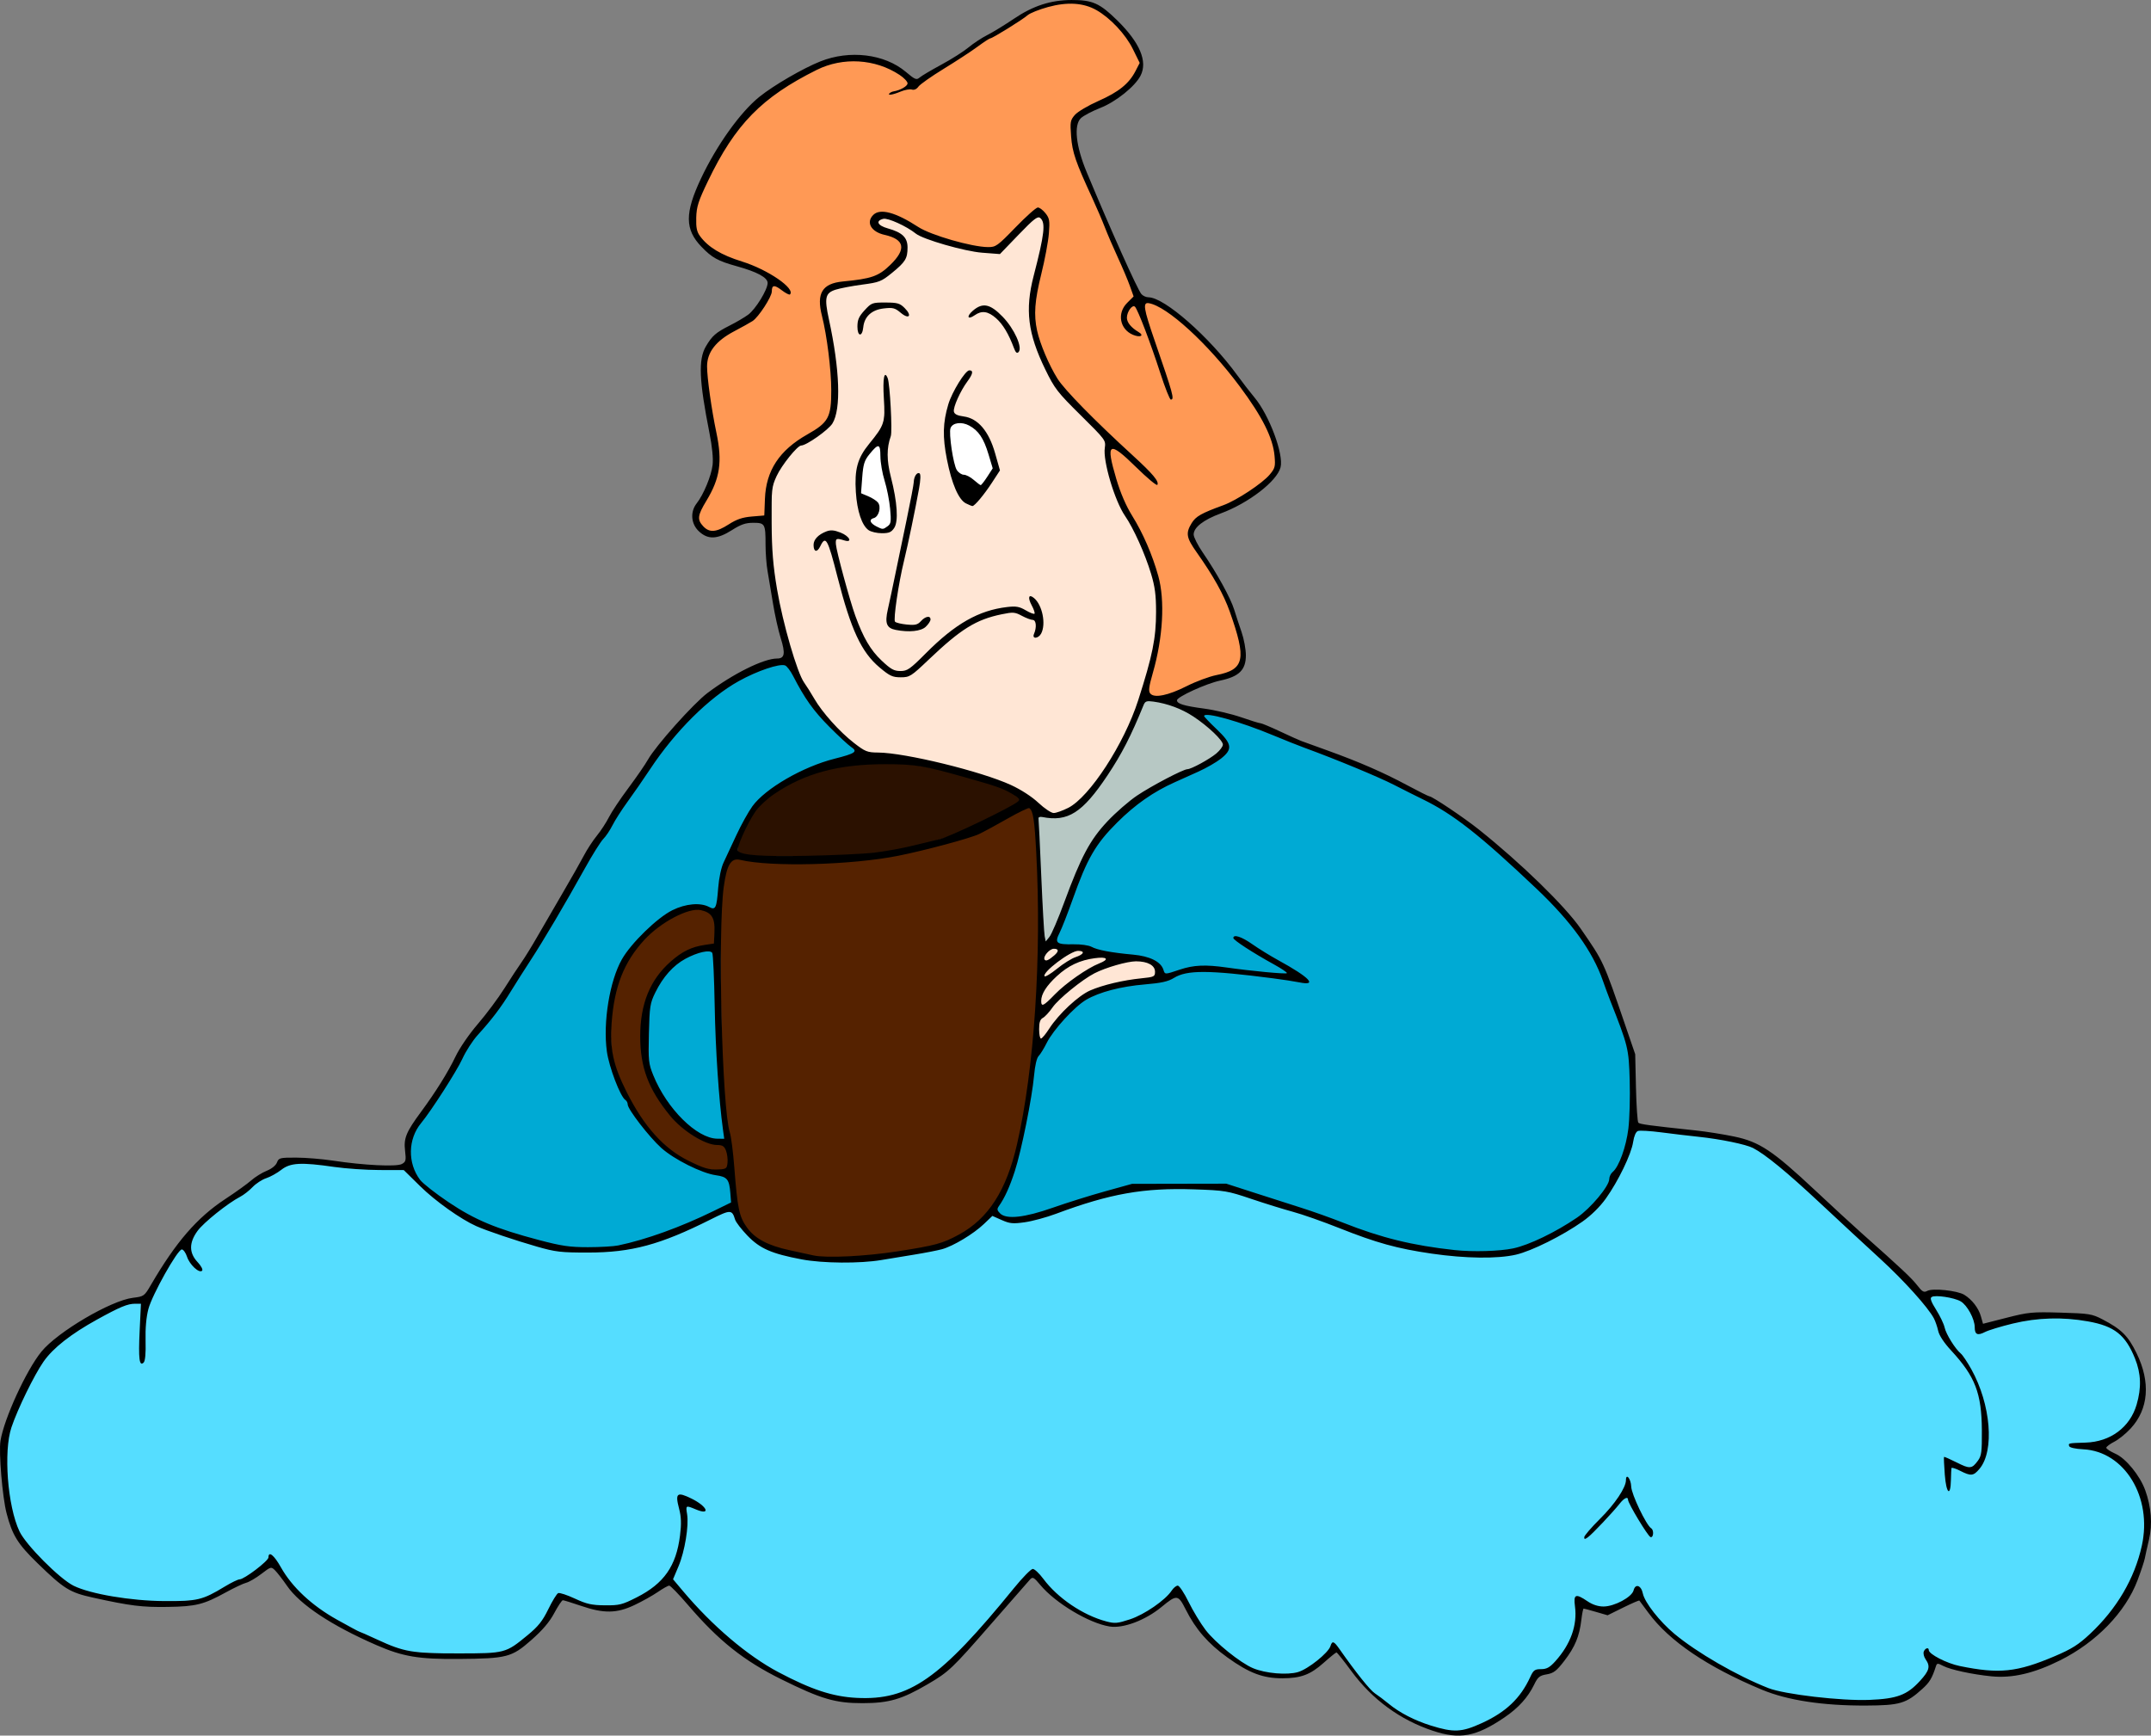 <?xml version="1.0" encoding="UTF-8" standalone="no"?>
<!-- Created with Inkscape (http://www.inkscape.org/) -->

<svg
   xmlns:dc="http://purl.org/dc/elements/1.1/"
   xmlns:cc="http://creativecommons.org/ns#"
   xmlns:rdf="http://www.w3.org/1999/02/22-rdf-syntax-ns#"
   xmlns:svg="http://www.w3.org/2000/svg"
   xmlns="http://www.w3.org/2000/svg"
   xmlns:sodipodi="http://sodipodi.sourceforge.net/DTD/sodipodi-0.dtd"
   xmlns:inkscape="http://www.inkscape.org/namespaces/inkscape"
   width="287.852mm"
   height="232.3mm"
   viewBox="0 0 1019.949 823.111"
   id="svg2"
   version="1.1"
   inkscape:version="0.91 r13725"
   sodipodi:docname="Coffee on cloud no 9.svg">
  <rect x="0" y="0" width="1019.949" height="823.111" fill="#808080" stroke="none"/>
  <title
     id="title3362">Coffee on cloud no.  9</title>
  <defs
     id="defs4" />
  <sodipodi:namedview
     id="base"
     pagecolor="#ffffff"
     bordercolor="#666666"
     borderopacity="1.0"
     inkscape:pageopacity="0.0"
     inkscape:pageshadow="2"
     inkscape:zoom="0.5"
     inkscape:cx="20.394418"
     inkscape:cy="384.8123"
     inkscape:document-units="px"
     inkscape:current-layer="layer2"
     showgrid="false"
     fit-margin-top="0"
     fit-margin-left="0"
     fit-margin-right="0"
     fit-margin-bottom="0"
     inkscape:window-width="1366"
     inkscape:window-height="744"
     inkscape:window-x="0"
     inkscape:window-y="24"
     inkscape:window-maximized="1" />
  <g
     inkscape:groupmode="layer"
     id="layer2"
     inkscape:label="bund">
    <path
       style="color:#000000;clip-rule:nonzero;display:inline;overflow:visible;visibility:visible;opacity:1;isolation:auto;mix-blend-mode:normal;color-interpolation:sRGB;color-interpolation-filters:linearRGB;solid-color:#000000;solid-opacity:1;fill:#55ddff;fill-opacity:1;fill-rule:nonzero;stroke:none;stroke-width:1;stroke-linecap:butt;stroke-linejoin:miter;stroke-miterlimit:4;stroke-dasharray:none;stroke-dashoffset:0;stroke-opacity:1;color-rendering:auto;image-rendering:auto;shape-rendering:auto;text-rendering:auto;enable-background:accumulate"
       d="m 777.257,535.811 c -3.015,-0.04 -2.506,4.488 -3.647,6.398 -4.408,13.673 -11.522,27.412 -23.242,36.176 -10.619,7.175 -22.118,13.96 -34.823,16.501 -26.983,2.659 -54.281,-2.528 -79.305,-12.654 -17.241,-6.331 -34.71,-12.176 -52.454,-16.909 -15.431,-2.946 -31.364,-1.941 -46.89,-0.264 -17.623,1.943 -33.574,10.366 -50.791,13.894 -5.519,1.779 -10.849,-1.286 -15.996,-2.697 -8.692,8.37 -19.203,15.83 -31.526,17.173 -14.822,3.061 -29.854,5.42 -45.04,4.382 -14.968,-0.467 -32.32,-2.941 -41.732,-16.024 -2.612,-1.98 -2.554,-6.895 -6.025,-7.621 -15.75,5.706 -30.321,15.158 -47.171,17.587 -15.008,1.847 -30.76,3.215 -45.365,-1.625 -18.042,-4.811 -36.02,-11.829 -49.874,-24.76 -4.196,-3.597 -8.105,-7.532 -12.211,-11.204 -14.525,0.419 -28.968,-0.758 -43.377,-2.403 -5.979,-0.781 -12.385,-0.207 -17.1,3.949 -5.854,2.791 -11.183,6.47 -16.144,10.656 -8.515,5.547 -17.714,11.24 -23.192,20.049 -3.109,5.154 0.387,10.768 3.465,14.934 0.468,1.725 -2.351,-0.438 -2.538,-1.06 -2.756,-2.098 -2.813,-6.936 -6.025,-8.248 -5.281,4.343 -7.866,11.264 -11.328,17.04 -4.757,7.49 -6.382,16.312 -6.239,25.072 -0.535,3.694 0.322,8.135 -1.33,11.424 -1.307,-3.283 -0.261,-7.609 -0.604,-11.212 -0.025,-5.597 0.36,-11.44 0.822,-16.819 -11.305,0.301 -20.972,7.257 -30.314,12.874 -9.936,6.04 -18.14,14.722 -23.076,25.296 -5.257,10.949 -11.789,22.219 -10.856,34.826 -0.167,15.52 0.487,33.067 12.043,44.855 8.006,8.364 16.316,18.031 28.332,20.182 16.105,3.753 32.93,4.935 49.382,3.278 8.521,-1.566 15.3,-7.549 23.304,-10.41 3.949,-2.758 8.665,-5.296 11.243,-9.45 0.496,-2.215 2.871,1.508 3.453,2.192 7.748,13.276 19.967,23.512 33.719,30.212 9.608,4.665 19.163,10.419 29.858,12.033 14.11,0.948 28.407,1.874 42.489,0.316 12.144,-3.655 20.88,-14.225 26.143,-25.335 2.008,-4.02 6.648,-0.181 9.47,0.54 6.747,3.105 14.338,2.458 21.544,2.861 10.534,-4.81 22.218,-10.939 26.076,-22.739 3.88,-9.274 2.723,-19.475 1.685,-29.143 2.724,-1.125 5.823,1.83 8.248,2.972 0.896,0.794 3.296,1.902 3.17,3.098 -2.538,0.338 -5.764,-3.159 -7.864,-0.971 -0.856,7.103 -0.166,14.529 -2.506,21.452 -1.126,4.448 -3.168,8.65 -4.583,12.951 17.126,20.567 37.34,39.485 62.365,49.888 15.246,6.952 33.535,8.797 49.311,2.546 16.465,-7.483 27.841,-22.26 39.954,-35.106 6.539,-7.067 12.249,-15.251 19.24,-21.699 6.88,5.188 11.835,12.737 19.389,17.193 6.549,3.838 13.827,8.329 21.702,7.633 10.71,-1.823 19.478,-8.858 26.985,-16.274 2.782,-0.904 3.57,3.751 4.972,5.271 6.276,13.073 16.384,24.451 29.154,31.435 7.644,3.629 16.798,4.898 25.017,2.822 6.181,-2.96 11.931,-7.726 15.706,-13.248 8.146,9.917 14.889,21.396 25.873,28.608 9.124,6.874 20.241,11.641 31.681,12.538 10.456,-0.606 20.279,-6.184 27.727,-13.33 4.685,-4.145 6.793,-10.353 11.009,-14.775 3.618,-0.905 7.405,-1.928 9.618,-5.294 7.134,-7.538 10.381,-18.213 9.04,-28.458 -0.45,-3.071 3.293,0.071 4.526,0.293 4.987,3.717 11.675,3.455 16.921,0.462 3.285,-1.596 5.939,-4.261 7.619,-7.5 2.776,2.787 2.56,7.098 5.527,9.859 11.577,16.024 29.435,25.844 46.732,34.535 15.793,8.034 33.928,8.883 51.285,9.753 10.299,-0.006 22.614,0.49 29.994,-8.12 3.289,-2.94 6.69,-7.791 3.753,-12.147 -0.983,-0.865 -1.221,-5.109 0.816,-2.856 8.219,7.451 20.077,8.223 30.583,9.286 14.229,0.098 28.211,-5.054 40.162,-12.513 15.567,-11.691 27.585,-29.103 30.943,-48.462 1.315,-9.008 1.309,-18.509 -3.027,-26.775 -4.355,-10.645 -15.031,-17.784 -26.437,-18.354 -1.402,-0.325 -3.761,-0.363 -4.619,-1.16 7.919,-1.308 16.78,-1.123 23.312,-6.627 10.996,-8.941 12.279,-25.874 6.046,-37.973 -3.545,-8.789 -12.531,-13.653 -21.553,-14.821 -17.168,-2.888 -34.757,0.055 -51.094,5.558 -2.532,0.812 -1.612,-3.538 -2.38,-4.845 -1.349,-5.293 -4.682,-10.882 -10.677,-11.463 -3.152,-0.44 -7.834,-2.467 -10.327,0.363 -0.119,4.288 3.983,7.499 5.052,11.549 2.166,7.108 6.782,12.94 11.345,18.613 8.48,13.555 13.415,30.707 8.539,46.412 -1.162,3.735 -4.81,7.749 -9.009,5.499 -1.927,-0.842 -6.385,-3.726 -6.72,0.243 -0.512,2.234 0.227,6.155 -0.675,7.539 -1.325,-4.431 -1.044,-9.136 -1.459,-13.704 4.333,1.276 9.657,6.201 14.215,3.013 2.822,-2.362 4.26,-5.585 3.435,-9.298 0.138,-13.032 0.231,-27.397 -8.465,-38.074 -5.284,-6.951 -11.753,-13.331 -13.968,-22.056 -7.353,-12.152 -18.569,-21.362 -28.457,-31.373 -16.957,-15.644 -33.377,-32.002 -51.654,-46.124 -10.589,-8.047 -24.578,-7.722 -37.087,-9.969 -7.71,-0.899 -15.441,-2.013 -23.213,-2.134 z m -5.565,165.944 c 2.039,3.486 2.099,8.161 4.136,11.833 1.486,4.932 5.484,8.66 6.999,13.477 -0.081,1.932 -1.863,-1.654 -2.219,-1.892 -3.631,-4.693 -5.612,-10.493 -9.103,-15.183 -3.209,0.71 -4.947,4.735 -7.454,6.729 -3.779,3.954 -7.555,7.933 -11.597,11.627 6.257,-8.112 14.841,-14.894 18.691,-24.601 0.187,-0.574 -0.155,-1.731 0.547,-1.988 z"
       id="path3384"
       inkscape:connector-curvature="0"
       transform="translate(-3.0517582e-5,0)" />
    <path
       style="color:#000000;clip-rule:nonzero;display:inline;overflow:visible;visibility:visible;opacity:1;isolation:auto;mix-blend-mode:normal;color-interpolation:sRGB;color-interpolation-filters:linearRGB;solid-color:#000000;solid-opacity:1;fill:#55ddff;fill-opacity:1;fill-rule:nonzero;stroke:none;stroke-width:1;stroke-linecap:butt;stroke-linejoin:miter;stroke-miterlimit:4;stroke-dasharray:none;stroke-dashoffset:0;stroke-opacity:1;color-rendering:auto;image-rendering:auto;shape-rendering:auto;text-rendering:auto;enable-background:accumulate"
       d="m 326.287,714.333 c -0.216,0.003 -0.45,0.007 -0.631,0.142 -0.256,0.17 -0.341,0.491 -0.364,0.78 -0.019,0.269 -0.012,0.54 0.021,0.807 0.03,0.14 0.218,0.204 0.325,0.107 0.105,-0.093 0.08,-0.25 0.105,-0.376 0.025,-0.222 0.05,-0.444 0.074,-0.665 0.171,-0.173 0.375,-0.309 0.586,-0.429 0.127,-0.076 0.113,-0.287 -0.024,-0.344 -0.026,-0.018 -0.061,-0.014 -0.092,-0.022 z"
       id="path3386"
       inkscape:connector-curvature="0"
       transform="translate(-3.0517582e-5,0)" />
    <path
       style="color:#000000;clip-rule:nonzero;display:inline;overflow:visible;visibility:visible;opacity:1;isolation:auto;mix-blend-mode:normal;color-interpolation:sRGB;color-interpolation-filters:linearRGB;solid-color:#000000;solid-opacity:1;fill:#55ddff;fill-opacity:1;fill-rule:nonzero;stroke:none;stroke-width:1;stroke-linecap:butt;stroke-linejoin:miter;stroke-miterlimit:4;stroke-dasharray:none;stroke-dashoffset:0;stroke-opacity:1;color-rendering:auto;image-rendering:auto;shape-rendering:auto;text-rendering:auto;enable-background:accumulate"
       d="m 925.536,695.924 c -0.129,0.011 -0.269,0.056 -0.347,0.167 -0.059,0.082 -0.088,0.202 -0.03,0.292 0.051,0.088 0.174,0.119 0.262,0.071 0.053,-0.031 0.1,-0.072 0.155,-0.101 0.064,-0.041 0.147,-0.066 0.182,-0.139 0.051,-0.091 0.015,-0.218 -0.078,-0.267 -0.043,-0.026 -0.095,-0.029 -0.144,-0.024 z"
       id="path3388"
       inkscape:connector-curvature="0"
       transform="translate(-3.0517582e-5,0)" />
    <path
       style="color:#000000;clip-rule:nonzero;display:inline;overflow:visible;visibility:visible;opacity:1;isolation:auto;mix-blend-mode:normal;color-interpolation:sRGB;color-interpolation-filters:linearRGB;solid-color:#000000;solid-opacity:1;fill:#552200;fill-opacity:1;fill-rule:nonzero;stroke:none;stroke-width:1;stroke-linecap:butt;stroke-linejoin:miter;stroke-miterlimit:4;stroke-dasharray:none;stroke-dashoffset:0;stroke-opacity:1;color-rendering:auto;image-rendering:auto;shape-rendering:auto;text-rendering:auto;enable-background:accumulate"
       d="m 487.758,383.121 c -6.386,1.756 -11.827,5.961 -17.76,8.821 -11.356,6.27 -24.325,8.571 -36.753,11.801 -22.399,5.031 -45.571,6.429 -68.476,5.299 -5.378,-0.029 -10.626,-1.661 -15.973,-1.67 -3.789,0.929 -4.451,5.726 -5.374,8.898 -2.432,15.145 -1.512,30.584 -1.69,45.863 0.392,23.485 -0.007,47.097 3.03,70.434 2.892,13.797 2.956,28.003 5.462,41.853 1.85,8.748 9.507,15.004 17.887,17.184 9.324,2.619 18.867,5.425 28.664,4.618 16.221,-0.278 32.496,-2.143 48.227,-6.144 12.16,-3.811 23.065,-12.013 28.982,-23.441 7.458,-13.587 9.887,-29.183 12.54,-44.26 6.388,-41.966 7.321,-84.65 4.65,-126.971 -0.626,-3.945 -0.18,-8.466 -2.334,-11.965 -0.299,-0.249 -0.701,-0.333 -1.082,-0.318 z"
       id="path3390"
       inkscape:connector-curvature="0"
       transform="translate(-3.0517582e-5,0)" />
    <path
       style="color:#000000;clip-rule:nonzero;display:inline;overflow:visible;visibility:visible;opacity:1;isolation:auto;mix-blend-mode:normal;color-interpolation:sRGB;color-interpolation-filters:linearRGB;solid-color:#000000;solid-opacity:1;fill:#552200;fill-opacity:1;fill-rule:nonzero;stroke:none;stroke-width:1;stroke-linecap:butt;stroke-linejoin:miter;stroke-miterlimit:4;stroke-dasharray:none;stroke-dashoffset:0;stroke-opacity:1;color-rendering:auto;image-rendering:auto;shape-rendering:auto;text-rendering:auto;enable-background:accumulate"
       d="m 330.17,431.111 c -9.209,1.176 -17.14,7.001 -23.791,13.147 -12.004,11.714 -17.047,28.892 -16.684,45.348 -0.249,8.422 1.234,16.909 5.189,24.41 6.902,14.914 16.597,29.878 31.942,37.133 5.079,2.977 11.182,4.596 17.016,3.386 2.802,-2.25 1.418,-6.489 0.638,-9.418 -1.257,-3.219 -5.345,-2.232 -7.934,-3.473 -13.266,-4.319 -22.489,-16.312 -28.301,-28.476 -4.976,-11.743 -5.363,-25.282 -2.081,-37.516 3.406,-11.592 12.156,-22.026 23.721,-25.995 2.959,-1.026 6.241,-1.129 9.136,-2.068 -0.506,-4.362 1.097,-9.395 -1.352,-13.346 -1.735,-2.247 -4.738,-3.227 -7.499,-3.134 z"
       id="path3392"
       inkscape:connector-curvature="0"
       transform="translate(-3.0517582e-5,0)" />
    <path
       style="color:#000000;clip-rule:nonzero;display:inline;overflow:visible;visibility:visible;opacity:1;isolation:auto;mix-blend-mode:normal;color-interpolation:sRGB;color-interpolation-filters:linearRGB;solid-color:#000000;solid-opacity:1;fill:#2b1100;fill-opacity:1;fill-rule:nonzero;stroke:none;stroke-width:1;stroke-linecap:butt;stroke-linejoin:miter;stroke-miterlimit:4;stroke-dasharray:none;stroke-dashoffset:0;stroke-opacity:1;color-rendering:auto;image-rendering:auto;shape-rendering:auto;text-rendering:auto;enable-background:accumulate"
       d="m 419.992,361.992 c -15.98,0.2 -32.476,2.232 -46.594,10.261 -7.663,4.045 -14.908,9.591 -18.689,17.605 -2.114,4.404 -5.141,8.945 -4.97,13.988 2.175,1.939 5.667,1.713 8.437,2.177 17.915,0.256 35.881,0.299 53.758,-1.029 12.572,-1.36 25.041,-4.041 37.082,-7.887 10.992,-4.392 21.684,-9.61 31.991,-15.423 1.429,-0.659 3.688,-2.546 1.579,-3.884 -7.485,-5.494 -16.937,-7.159 -25.641,-9.867 -12.085,-3.188 -24.332,-6.475 -36.953,-5.942 z"
       id="path3394"
       inkscape:connector-curvature="0"
       transform="translate(-3.0517582e-5,0)" />
    <path
       style="color:#000000;clip-rule:nonzero;display:inline;overflow:visible;visibility:visible;opacity:1;isolation:auto;mix-blend-mode:normal;color-interpolation:sRGB;color-interpolation-filters:linearRGB;solid-color:#000000;solid-opacity:1;fill:#ffe6d5;fill-opacity:1;fill-rule:nonzero;stroke:none;stroke-width:1;stroke-linecap:butt;stroke-linejoin:miter;stroke-miterlimit:4;stroke-dasharray:none;stroke-dashoffset:0;stroke-opacity:1;color-rendering:auto;image-rendering:auto;shape-rendering:auto;text-rendering:auto;enable-background:accumulate"
       d="m 492.558,102.787 c -4.206,1.647 -6.917,5.777 -10.293,8.64 -2.905,2.872 -5.811,5.743 -8.716,8.615 -13.163,-0.957 -26.461,-3.637 -38.396,-9.391 -5.097,-3.027 -10.37,-7.075 -16.536,-7.153 -1.838,-0.216 -3.41,2.175 -1.668,3.389 3.948,2.926 10.957,2.547 12.445,8.2 1.143,4.405 -0.609,9.146 -4.305,11.819 -4.301,4.298 -9.853,7.21 -15.989,7.585 -5.435,1.118 -11.576,1.015 -16.282,4.285 -2.748,3.143 -0.878,7.79 -0.514,11.446 2.923,13.346 5.171,27.072 4.412,40.756 -0.32,5.342 -2.092,10.997 -6.944,13.858 -3.471,2.58 -7.068,5.177 -11.13,6.537 -4.783,4.156 -8.306,9.707 -11.275,15.269 -2.707,4.149 -1.018,9.339 -1.569,13.996 -0.329,14.295 -0.043,28.687 3.015,42.714 2.639,12.713 5.511,25.541 10.644,37.506 6.122,12.074 14.355,23.146 24.972,31.636 2.867,2.494 6.152,4.846 10.152,4.654 19.567,1.619 38.77,6.555 57.352,12.757 8.787,2.844 16.649,7.87 23.558,13.939 2.095,2.246 5.38,2.539 7.986,1.042 9.791,-3.698 15.616,-13.04 21.354,-21.215 11.328,-17.334 18.339,-37.207 22.319,-57.439 1.925,-12.704 2.492,-26.129 -2.274,-38.313 -3.338,-10.251 -8.853,-19.581 -13.873,-29.032 -4.293,-9.513 -6.951,-19.83 -6.916,-30.291 -8.095,-9.469 -18.162,-17.363 -24.925,-27.904 -6.787,-12.033 -12.327,-25.732 -10.304,-39.794 1.143,-11.596 6.109,-22.659 6.203,-34.386 -0.113,-1.427 -0.754,-3.668 -2.505,-3.725 z m -72.622,41.554 c 3.087,0.23 6.839,-1.081 8.576,2.283 0.589,0.852 2.351,2.086 1.996,3.063 -3.229,-1.485 -5.962,-4.92 -9.938,-3.85 -5.013,-0.051 -10.651,2.658 -11.456,8.091 -0.4,1.148 -0.185,3.656 -1.473,3.905 -2.226,-5.297 2.179,-10.964 6.368,-13.493 1.975,0 3.951,0 5.926,0 z m 46.617,1.116 c 5.698,0.82 9.409,6.022 12.521,10.405 1.708,3.13 4.416,6.582 3.709,10.343 -1.021,1.389 -1.521,-2.07 -1.941,-2.562 -2.924,-5.939 -5.935,-13.145 -12.604,-15.627 -3.033,-1.115 -6.03,1.279 -8.551,1.902 1.699,-2.001 4.095,-4.302 6.865,-4.462 z m -6.658,30.75 c 1.15,1.108 -0.921,2.98 -1.378,4.109 -2.69,4.463 -5.727,9.1 -6.667,14.289 0.405,3.369 4.912,2.947 7.26,4.067 8.072,2.897 10.94,12.03 13.152,19.483 1.199,2.98 1.887,5.878 -0.852,8.227 -3.098,4.69 -6.371,9.275 -10.333,13.274 -5.562,-1.561 -7.494,-7.54 -9.18,-12.418 -3.653,-12.176 -5.844,-25.783 -0.717,-37.89 2.191,-4.678 4.401,-9.758 8.449,-13.094 0.084,-0.03 0.175,-0.06 0.266,-0.048 z m -39.899,2.486 c 2.029,5.861 1.503,12.329 2.002,18.455 0.325,4.705 0.231,9.4 -1.103,13.942 -1.528,12.447 5.058,24.416 3.492,36.808 -0.633,2.783 -3.064,5.005 -6.055,4.273 -3.357,0.222 -7.163,-0.704 -8.555,-4.183 -3.523,-7.469 -3.974,-16.084 -3.306,-24.194 0.962,-8.652 8.385,-14.261 11.961,-21.701 2.175,-7.091 0.58,-14.701 1.34,-21.974 0.076,-0.409 0.007,-1.252 0.225,-1.426 z m 15.359,46.43 c 1.419,2.338 -0.293,5.484 -0.39,8.029 -3.39,20.05 -9.305,39.675 -11.222,59.962 -0.608,3.276 3.706,3.003 5.776,3.299 2.686,0.052 5.776,1.172 7.541,-1.553 0.891,-0.576 2.691,-2.512 3.608,-1.359 -1.019,3.293 -4.619,5.382 -7.99,5.067 -3.768,-0.151 -8.807,0.964 -11.404,-2.529 -1.154,-3.337 0.683,-7.01 0.963,-10.413 4.024,-19.438 8.139,-38.913 11.908,-58.371 0.286,-0.671 0.422,-1.887 1.209,-2.132 z m -40.973,26.984 c 2.776,0.371 6.125,1.484 7.767,3.863 -1.807,0.501 -5.256,-2.237 -6.229,0.438 0.495,7.495 3.279,14.679 5.034,21.951 3.962,12.993 7.441,27.426 18.276,36.595 2.652,2.966 6.716,4.484 10.598,3.248 6.319,-4.212 11.333,-10.198 17.24,-14.984 8.256,-7.422 18.255,-13.35 29.445,-14.726 4.365,-1.274 8.519,0.645 12.305,2.643 1.022,0.79 2.887,0.341 2.09,-1.206 -0.477,-2.162 -2.507,-4.459 -2.074,-6.599 4.71,3.094 5.72,9.621 5.036,14.794 -0.214,1.439 -1.345,4.237 -3.093,3.563 -0.061,-2.401 1.83,-5.31 0.091,-7.513 -3.348,-1.349 -6.646,-3.159 -10.212,-3.896 -13.919,0.32 -26.151,8.543 -35.897,17.853 -4.727,4.012 -8.92,8.859 -14.244,12.057 -4.29,1.39 -8.894,-0.036 -12.021,-3.188 -11.01,-8.568 -14.829,-22.701 -18.686,-35.43 -2.507,-8.199 -4.007,-16.792 -7.388,-24.687 -1.728,-1.97 -3.676,1.132 -4.381,2.521 -0.325,0.828 -1.545,1.845 -1.637,0.281 -1.07,-4.291 4.531,-7.18 7.981,-7.579 z"
       id="path3396"
       inkscape:connector-curvature="0"
       transform="translate(-3.0517582e-5,0)" />
    <path
       style="color:#000000;clip-rule:nonzero;display:inline;overflow:visible;visibility:visible;opacity:1;isolation:auto;mix-blend-mode:normal;color-interpolation:sRGB;color-interpolation-filters:linearRGB;solid-color:#000000;solid-opacity:1;fill:#ffffff;fill-opacity:1;fill-rule:nonzero;stroke:none;stroke-width:1;stroke-linecap:butt;stroke-linejoin:miter;stroke-miterlimit:4;stroke-dasharray:none;stroke-dashoffset:0;stroke-opacity:1;color-rendering:auto;image-rendering:auto;shape-rendering:auto;text-rendering:auto;enable-background:accumulate"
       d="m 455.146,200.386 c -2.045,-0.004 -4.865,0.948 -4.757,3.425 -0.169,5.944 0.716,11.932 2.339,17.645 0.649,2.179 2.503,4.01 4.84,4.189 2.86,0.862 4.89,3.362 7.451,4.758 1.664,-1.07 2.547,-3.071 3.728,-4.623 0.678,-1.323 1.97,-2.527 2.174,-4.012 -1.812,-5.966 -3.095,-12.47 -7.317,-17.298 -2.287,-2.119 -5.183,-4.222 -8.459,-4.084 z"
       id="path3398"
       inkscape:connector-curvature="0"
       transform="translate(-3.0517582e-5,0)" />
    <path
       style="color:#000000;clip-rule:nonzero;display:inline;overflow:visible;visibility:visible;opacity:1;isolation:auto;mix-blend-mode:normal;color-interpolation:sRGB;color-interpolation-filters:linearRGB;solid-color:#000000;solid-opacity:1;fill:#ffffff;fill-opacity:1;fill-rule:nonzero;stroke:none;stroke-width:1;stroke-linecap:butt;stroke-linejoin:miter;stroke-miterlimit:4;stroke-dasharray:none;stroke-dashoffset:0;stroke-opacity:1;color-rendering:auto;image-rendering:auto;shape-rendering:auto;text-rendering:auto;enable-background:accumulate"
       d="m 416.419,211.31 c -2.142,0.559 -3.302,2.784 -4.703,4.322 -3.25,3.846 -2.896,9.205 -3.443,13.905 0.063,1.554 -0.663,3.372 0.17,4.79 2.565,1.244 5.538,2.157 7.524,4.337 1.548,2.019 0.574,5.236 -1.446,6.549 -1.093,0.271 -2.52,1.434 -1.696,2.647 1.331,1.644 3.391,2.74 5.443,3.183 1.629,-0.024 3.221,-1.19 3.976,-2.595 0.693,-3.232 0.156,-6.616 -0.205,-9.868 -1.072,-8.06 -4.288,-15.752 -4.371,-23.949 -0.249,-0.959 0.17,-3.175 -1.248,-3.321 z"
       id="path3400"
       inkscape:connector-curvature="0"
       transform="translate(-3.0517582e-5,0)" />
    <path
       style="color:#000000;clip-rule:nonzero;display:inline;overflow:visible;visibility:visible;opacity:1;isolation:auto;mix-blend-mode:normal;color-interpolation:sRGB;color-interpolation-filters:linearRGB;solid-color:#000000;solid-opacity:1;fill:#ffe6d5;fill-opacity:1;fill-rule:nonzero;stroke:none;stroke-width:1;stroke-linecap:butt;stroke-linejoin:miter;stroke-miterlimit:4;stroke-dasharray:none;stroke-dashoffset:0;stroke-opacity:1;color-rendering:auto;image-rendering:auto;shape-rendering:auto;text-rendering:auto;enable-background:accumulate"
       d="m 538.563,455.617 c -6.341,0.476 -12.484,2.543 -18.285,5.064 -7.633,3.752 -14.259,9.323 -20.145,15.405 -2.18,2.312 -3.9,5.015 -6.465,6.94 -1.701,2.092 -1.112,5.056 -1.074,7.546 0.118,0.729 0.144,2.323 1.151,2.294 2.639,-2.095 4.132,-5.286 6.254,-7.853 4.091,-5.165 8.943,-9.796 14.399,-13.467 7.213,-4.076 15.542,-5.569 23.622,-6.837 3.019,-0.592 6.267,-0.367 9.131,-1.588 1.253,-0.945 0.883,-2.931 0.352,-4.183 -1.866,-2.864 -5.828,-3.289 -8.94,-3.322 z"
       id="path3402"
       inkscape:connector-curvature="0"
       transform="translate(-3.0517582e-5,0)" />
    <path
       style="color:#000000;clip-rule:nonzero;display:inline;overflow:visible;visibility:visible;opacity:1;isolation:auto;mix-blend-mode:normal;color-interpolation:sRGB;color-interpolation-filters:linearRGB;solid-color:#000000;solid-opacity:1;fill:#ffe6d5;fill-opacity:1;fill-rule:nonzero;stroke:none;stroke-width:1;stroke-linecap:butt;stroke-linejoin:miter;stroke-miterlimit:4;stroke-dasharray:none;stroke-dashoffset:0;stroke-opacity:1;color-rendering:auto;image-rendering:auto;shape-rendering:auto;text-rendering:auto;enable-background:accumulate"
       d="m 521.612,453.977 c -6.395,0.267 -12.76,2.422 -17.819,6.384 -3.256,2.591 -6.34,5.516 -8.601,9.035 -1.198,1.998 -2.172,4.466 -1.509,6.805 0.304,0.872 1.368,0.516 1.892,0.078 2.659,-2.127 4.893,-4.733 7.467,-6.962 4.397,-3.907 9.233,-7.31 14.339,-10.224 2.008,-1.221 4.268,-1.912 6.288,-3.099 0.52,-0.278 1.337,-1.049 0.689,-1.611 -0.78,-0.542 -1.852,-0.355 -2.745,-0.406 z"
       id="path3404"
       inkscape:connector-curvature="0"
       transform="translate(-3.0517582e-5,0)" />
    <path
       style="color:#000000;clip-rule:nonzero;display:inline;overflow:visible;visibility:visible;opacity:1;isolation:auto;mix-blend-mode:normal;color-interpolation:sRGB;color-interpolation-filters:linearRGB;solid-color:#000000;solid-opacity:1;fill:#ffe6d5;fill-opacity:1;fill-rule:nonzero;stroke:none;stroke-width:1;stroke-linecap:butt;stroke-linejoin:miter;stroke-miterlimit:4;stroke-dasharray:none;stroke-dashoffset:0;stroke-opacity:1;color-rendering:auto;image-rendering:auto;shape-rendering:auto;text-rendering:auto;enable-background:accumulate"
       d="m 510.999,450.804 c -1.673,-0.038 -3.089,1.043 -4.522,1.76 -3.766,2.268 -7.367,4.903 -10.371,8.13 -0.481,0.656 -1.353,1.403 -1.109,2.304 0.47,0.628 1.348,0.017 1.882,-0.216 3.432,-1.973 6.286,-4.798 9.705,-6.786 1.66,-1.09 3.494,-1.781 5.307,-2.542 0.712,-0.411 1.857,-0.903 1.78,-1.887 -0.372,-1.047 -1.85,-0.679 -2.673,-0.762 z"
       id="path3406"
       inkscape:connector-curvature="0"
       transform="translate(-3.0517582e-5,0)" />
    <path
       style="color:#000000;clip-rule:nonzero;display:inline;overflow:visible;visibility:visible;opacity:1;isolation:auto;mix-blend-mode:normal;color-interpolation:sRGB;color-interpolation-filters:linearRGB;solid-color:#000000;solid-opacity:1;fill:#ffe6d5;fill-opacity:1;fill-rule:nonzero;stroke:none;stroke-width:1;stroke-linecap:butt;stroke-linejoin:miter;stroke-miterlimit:4;stroke-dasharray:none;stroke-dashoffset:0;stroke-opacity:1;color-rendering:auto;image-rendering:auto;shape-rendering:auto;text-rendering:auto;enable-background:accumulate"
       d="m 499.745,449.741 c -1.864,0.063 -3.242,1.626 -4.224,3.052 -0.483,0.767 -1.012,2.087 -0.09,2.737 0.977,0.645 2.025,-0.298 2.842,-0.789 1.271,-0.991 2.719,-1.961 3.442,-3.449 0.365,-0.727 -0.311,-1.454 -1.04,-1.486 -0.306,-0.056 -0.619,-0.069 -0.93,-0.065 z"
       id="path3408"
       inkscape:connector-curvature="0"
       transform="translate(-3.0517582e-5,0)" />
    <path
       style="color:#000000;clip-rule:nonzero;display:inline;overflow:visible;visibility:visible;opacity:1;isolation:auto;mix-blend-mode:normal;color-interpolation:sRGB;color-interpolation-filters:linearRGB;solid-color:#000000;solid-opacity:1;fill:#ff9955;fill-opacity:1;fill-rule:nonzero;stroke:none;stroke-width:1;stroke-linecap:butt;stroke-linejoin:miter;stroke-miterlimit:4;stroke-dasharray:none;stroke-dashoffset:0;stroke-opacity:1;color-rendering:auto;image-rendering:auto;shape-rendering:auto;text-rendering:auto;enable-background:accumulate"
       d="M 506.447,1.53 C 493.693,1.129 483.318,9.455 472.977,15.654 c -11.479,6.553 -22.183,14.39 -33.354,21.452 -2.989,1.836 -6.791,6.158 -10.272,4.691 2.013,-1.239 1.877,-3.482 -0.097,-4.667 -12.652,-10.703 -31.956,-10.859 -45.898,-2.553 -15.561,7.685 -29.389,19.081 -38.584,33.919 -6.027,9.999 -12.47,20.279 -14.883,31.841 -1.032,5.608 0.007,11.976 4.984,15.454 9.193,8.227 22.348,9.186 32.35,16.156 2.447,1.724 6.221,3.616 6.7,6.707 -2.566,-0.249 -5.449,-4.861 -7.94,-2.391 -2.464,8.081 -7.883,15.686 -15.912,19.068 -6.368,3.552 -13.914,8.412 -15.121,16.195 -0.505,16.175 5.394,31.807 5.386,47.873 -0.021,9.353 -6.421,16.778 -9.104,25.314 -0.688,3.762 3.294,7.676 6.936,7.55 7.155,-1.638 13.051,-7.31 20.796,-6.836 2.599,0.264 5.034,-1.579 4.298,-4.393 -1.037,-13.308 6.067,-26.616 17.764,-33.13 5.94,-3.333 13.152,-7.655 13.075,-15.424 1.207,-15.938 -1.598,-31.787 -4.429,-47.386 -1.026,-4.331 1.18,-9.313 5.889,-10.04 9.054,-2.25 19.804,-1.359 26.771,-8.713 3.304,-2.907 7.653,-8.749 3.606,-12.733 -3.737,-3.273 -10.968,-2.44 -12.84,-7.753 0.12,-4.973 6.594,-5.588 10.127,-3.701 9.139,3.827 17.503,9.468 27.209,11.964 7.011,1.8 14.621,4.616 21.844,2.729 7.394,-5.101 13.033,-12.531 20.195,-17.758 3.688,2.416 5.569,6.919 4.266,11.194 -1.666,16.924 -9.935,34.132 -4.221,51.121 3.733,12.706 11.404,23.844 21.121,32.728 11.101,11.546 23.411,21.958 34.148,33.817 0.937,1.994 -1.998,-0.704 -2.351,-1.065 -5.812,-4.578 -10.462,-10.884 -17.085,-14.297 -3.39,-0.824 -1.886,3.912 -1.761,5.722 2.351,14.074 9.716,26.432 16.078,38.936 10.208,19.4 8.956,42.526 3.063,63.036 -0.267,2.986 -2.391,7.097 -0.282,9.696 11.1,1.324 20.385,-6.583 30.797,-8.957 4.986,-1.468 12.456,-3.166 12.416,-9.724 -0.593,-11.589 -5.078,-22.727 -10.238,-32.997 -4.202,-8.273 -10.692,-15.367 -14.094,-23.986 -0.97,-6.271 5.506,-10.248 10.578,-12.038 10.407,-4.158 20.935,-9.446 28.473,-17.935 4.023,-7.272 -0.212,-15.773 -3.262,-22.611 -10.095,-19.192 -24.616,-35.898 -40.972,-50.025 -4.709,-3.343 -9.505,-8.331 -15.607,-8.394 -2.327,2.13 0.158,5.971 0.464,8.595 3.443,12.197 8.336,24.179 11.194,36.418 -6.095,-14.087 -9.367,-29.474 -16.816,-42.968 -2.099,-2 -3.922,2.276 -4.215,3.911 -1.422,4.23 3.946,6.424 5.098,9.545 -6.603,-1.076 -9.536,-10.404 -4.227,-14.777 3.538,-2.217 3.106,-5.275 1.214,-8.578 -8.393,-21.516 -19.025,-42.196 -26.67,-63.966 -0.725,-5.252 -3.157,-11.79 0.554,-16.429 9.706,-7.51 23.951,-10.437 29.468,-22.523 3.19,-3.809 -1.374,-7.564 -2.86,-11.172 C 531.192,12.466 523.115,3.563 512.335,1.654 510.378,1.48 508.41,1.515 506.447,1.53 Z"
       id="path3410"
       inkscape:connector-curvature="0"
       transform="translate(-3.0517582e-5,0)" />
    <path
       style="color:#000000;clip-rule:nonzero;display:inline;overflow:visible;visibility:visible;opacity:1;isolation:auto;mix-blend-mode:normal;color-interpolation:sRGB;color-interpolation-filters:linearRGB;solid-color:#000000;solid-opacity:1;fill:#ff9955;fill-opacity:1;fill-rule:nonzero;stroke:none;stroke-width:1;stroke-linecap:butt;stroke-linejoin:miter;stroke-miterlimit:4;stroke-dasharray:none;stroke-dashoffset:0;stroke-opacity:1;color-rendering:auto;image-rendering:auto;shape-rendering:auto;text-rendering:auto;enable-background:accumulate"
       d="m 362.364,244.147 c -0.077,0.019 -0.126,0.086 -0.185,0.133 -0.05,0.044 -0.107,0.091 -0.118,0.161 -0.024,0.103 0.05,0.216 0.154,0.235 0.056,0.013 0.114,-0.005 0.17,-0.006 0.084,-0.001 0.169,-0.046 0.202,-0.126 0.029,-0.065 0.019,-0.137 0.022,-0.206 0.001,-0.105 -0.092,-0.198 -0.197,-0.197 -0.017,-0.002 -0.033,0.003 -0.049,0.005 z"
       id="path3412"
       inkscape:connector-curvature="0"
       transform="translate(-3.0517582e-5,0)" />
    <path
       style="color:#000000;clip-rule:nonzero;display:inline;overflow:visible;visibility:visible;opacity:1;isolation:auto;mix-blend-mode:normal;color-interpolation:sRGB;color-interpolation-filters:linearRGB;solid-color:#000000;solid-opacity:1;fill:#00aad4;fill-opacity:1;fill-rule:nonzero;stroke:none;stroke-width:1;stroke-linecap:butt;stroke-linejoin:miter;stroke-miterlimit:4;stroke-dasharray:none;stroke-dashoffset:0;stroke-opacity:1;color-rendering:auto;image-rendering:auto;shape-rendering:auto;text-rendering:auto;enable-background:accumulate"
       d="m 572.103,338.576 c -1.444,-0.275 -1.816,1.248 -0.681,2.042 3.348,4.608 8.717,7.864 10.845,13.272 0.323,3.439 -3.745,5.237 -6.021,7.08 -12.691,7.563 -27.404,11.701 -38.723,21.535 -10.118,8.293 -19.192,18.293 -24.086,30.599 -4.399,10.396 -8.127,21.074 -12.303,31.547 -0.853,1.716 0.404,3.641 2.386,3.262 5.854,0.623 11.906,0.412 17.415,2.768 8.199,2.258 17.001,1.745 25.018,4.625 2.792,1.136 4.706,3.521 6.068,6.074 2.819,1.354 5.959,-0.93 8.774,-1.428 12.032,-3.576 24.517,0.48 36.687,1.188 4.295,0.204 8.831,1.277 13.036,0.457 -0.686,-2.053 -3.666,-2.724 -5.272,-4.072 -6.688,-4.029 -13.757,-7.709 -19.834,-12.576 -0.128,-1.291 2.076,-0.015 2.652,0.174 8.416,4.668 16.411,10.111 24.826,14.814 2.347,1.791 5.915,3.064 7.19,5.75 -11.141,-1.076 -22.239,-3.197 -33.44,-4.09 -10.577,-0.77 -22.117,-2.906 -31.891,2.495 -7.037,2.672 -14.855,2.098 -22.154,3.831 -8.696,1.581 -17.811,4.084 -23.999,10.833 -7.109,6.513 -12.414,14.656 -17.032,23.023 -2.181,6.884 -2.035,14.268 -3.65,21.293 -3.236,16.802 -5.862,34.294 -14.792,49.218 -1.702,2.98 2.511,5.074 4.966,5.012 10.996,0.563 21.194,-4.605 31.57,-7.436 9.337,-2.772 18.668,-5.949 28.157,-7.982 14.741,0.103 29.547,-0.205 44.248,0.153 22.445,7.077 44.744,14.564 66.855,22.608 15.771,5.288 32.324,8.364 48.938,9.105 10.835,0.214 22.076,-0.469 31.861,-5.602 12.799,-6.065 25.938,-13.745 32.961,-26.566 0.881,-3.234 2.848,-5.866 4.628,-8.658 7.073,-13.96 5.981,-30.147 5.701,-45.32 -0.068,-13.341 -6.34,-25.452 -10.667,-37.76 -4.008,-12.191 -10.344,-23.558 -18.82,-33.208 -13.049,-14.98 -27.938,-28.262 -43.108,-41.045 -12.724,-10.97 -27.841,-18.521 -43.023,-25.445 -20.787,-9.532 -42.272,-17.426 -63.591,-25.656 -7.081,-2.334 -14.215,-5.266 -21.698,-5.913 z"
       id="path3414"
       inkscape:connector-curvature="0"
       transform="translate(-3.0517582e-5,0)" />
    <path
       style="color:#000000;clip-rule:nonzero;display:inline;overflow:visible;visibility:visible;opacity:1;isolation:auto;mix-blend-mode:normal;color-interpolation:sRGB;color-interpolation-filters:linearRGB;solid-color:#000000;solid-opacity:1;fill:#00aad4;fill-opacity:1;fill-rule:nonzero;stroke:none;stroke-width:1;stroke-linecap:butt;stroke-linejoin:miter;stroke-miterlimit:4;stroke-dasharray:none;stroke-dashoffset:0;stroke-opacity:1;color-rendering:auto;image-rendering:auto;shape-rendering:auto;text-rendering:auto;enable-background:accumulate"
       d="m 370.187,315.186 c -9.594,1.314 -18.373,6.162 -26.378,11.389 -18.494,12.806 -31.83,31.346 -44.152,49.827 -6.375,9.012 -11.968,18.535 -18.21,27.632 -11.399,19.32 -22.316,38.938 -34.527,57.77 -6.46,10.366 -13.234,20.569 -21.455,29.632 -5.882,7.49 -9.319,16.511 -14.802,24.279 -4.293,7.228 -9.728,13.701 -14.008,20.913 -4.343,8.83 -2.278,20.803 5.985,26.651 13.172,10.799 28.642,18.748 45.123,23.08 11.346,3.339 23.025,6.363 34.964,5.527 16.835,-0.38 32.656,-7.055 47.934,-13.504 5.383,-2.636 11.211,-4.649 16.147,-8.053 0.775,-2.231 -0.531,-4.831 -0.393,-7.182 -0.005,-3.289 -2.658,-5.868 -5.889,-6.064 -10.933,-2.07 -20.948,-8.091 -29.102,-15.567 -5.49,-5.948 -10.89,-12.251 -14.229,-19.688 -4.838,-6.443 -6.864,-14.558 -8.735,-22.24 -1.193,-8.517 -0.548,-17.298 0.727,-25.749 2.003,-10.808 6.245,-21.664 14.62,-29.113 7.293,-7.169 15.618,-15.632 26.671,-15.264 2.789,-0.393 5.211,1.475 7.897,1.559 2.565,-1.424 1.74,-5.256 2.381,-7.7 0.548,-11.961 6.762,-22.516 11.926,-32.993 3.55,-7.392 9.145,-13.639 16.191,-17.856 10.025,-6.84 21.634,-10.651 33.148,-14.117 1.132,-0.525 4.301,-1.203 3.34,-3.013 -10.087,-9.179 -20.37,-18.684 -26.651,-31.017 -2.05,-2.91 -3.149,-6.864 -6.089,-8.984 -0.789,-0.224 -1.625,-0.156 -2.436,-0.153 z"
       id="path3416"
       inkscape:connector-curvature="0"
       transform="translate(-3.0517582e-5,0)" />
    <path
       style="color:#000000;clip-rule:nonzero;display:inline;overflow:visible;visibility:visible;opacity:1;isolation:auto;mix-blend-mode:normal;color-interpolation:sRGB;color-interpolation-filters:linearRGB;solid-color:#000000;solid-opacity:1;fill:#00aad4;fill-opacity:1;fill-rule:nonzero;stroke:none;stroke-width:1;stroke-linecap:butt;stroke-linejoin:miter;stroke-miterlimit:4;stroke-dasharray:none;stroke-dashoffset:0;stroke-opacity:1;color-rendering:auto;image-rendering:auto;shape-rendering:auto;text-rendering:auto;enable-background:accumulate"
       d="m 335.459,450.782 c -13.251,1.676 -23.76,12.975 -27.299,25.432 -0.895,8.937 -0.84,17.987 -0.578,26.96 0.748,7.242 5.004,13.553 8.783,19.567 5.478,7.487 12.322,15.257 21.707,17.512 1.728,-0.078 4.269,1.099 5.573,-0.379 -0.024,-4.764 -1.411,-9.52 -1.576,-14.318 -2.292,-23.488 -2.435,-47.104 -3.584,-70.656 -0.132,-1.92 -0.359,-4.669 -3.025,-4.117 z"
       id="path3418"
       inkscape:connector-curvature="0"
       transform="translate(-3.0517582e-5,0)" />
    <path
       style="color:#000000;clip-rule:nonzero;display:inline;overflow:visible;visibility:visible;opacity:1;isolation:auto;mix-blend-mode:normal;color-interpolation:sRGB;color-interpolation-filters:linearRGB;solid-color:#000000;solid-opacity:1;fill:#b7c8c4;fill-opacity:1;fill-rule:nonzero;stroke:none;stroke-width:1;stroke-linecap:butt;stroke-linejoin:miter;stroke-miterlimit:4;stroke-dasharray:none;stroke-dashoffset:0;stroke-opacity:1;color-rendering:auto;image-rendering:auto;shape-rendering:auto;text-rendering:auto;enable-background:accumulate"
       d="m 544.553,332.309 c -1.096,-0.04 -2.094,0.65 -2.384,1.724 -3.196,7.152 -6.108,14.446 -9.896,21.311 -4.255,7.71 -9.036,15.163 -14.596,21.998 -3.909,4.664 -8.712,9.267 -14.967,10.231 -3.013,0.363 -6.014,-0.021 -9.001,-0.383 -0.69,-0.117 -1.73,0.14 -1.501,1.058 0.866,17.235 1.438,34.493 2.524,51.719 0.255,2.24 0.202,4.594 0.959,6.732 0.617,0.227 0.891,-0.86 1.336,-1.153 2.605,-3.537 3.991,-7.783 5.678,-11.796 4.632,-11.661 8.432,-23.802 15.152,-34.479 5.12,-7.987 12.126,-14.585 19.605,-20.338 6.136,-4.395 12.833,-7.944 19.565,-11.332 2.541,-1.294 5.178,-2.292 7.888,-3.112 4.39,-1.797 8.54,-4.225 12.272,-7.149 1.209,-1.16 2.648,-2.473 2.901,-4.209 -0.295,-1.991 -2.053,-3.356 -3.316,-4.784 -6.393,-6.364 -14.008,-11.746 -22.725,-14.352 -3.08,-0.901 -6.273,-1.65 -9.495,-1.686 z"
       id="path3420"
       inkscape:connector-curvature="0"
       transform="translate(-3.0517582e-5,0)" />
  </g>
  <g
     inkscape:label="Layer 1"
     inkscape:groupmode="layer"
     id="layer1"
     transform="translate(34.687,-48.066)">
    <path
       style="fill:#000000"
       d="m 644.703,868.882 c -15.554,-5.178 -28.752,-14.858 -38.653,-28.347 -3.551,-4.838 -6.707,-8.796 -7.014,-8.796 -0.307,0 -3.069,2.238 -6.138,4.973 -6.263,5.582 -10.75,7.259 -19.495,7.286 -9.173,0.028 -15.82,-2.49 -26.079,-9.878 -9.202,-6.628 -15.036,-13.339 -19.776,-22.748 -3.586,-7.119 -4.209,-7.185 -11.449,-1.213 -7.686,6.34 -18.212,10.305 -24.631,9.279 -9.779,-1.564 -25.716,-11.113 -32.852,-19.685 -3.036,-3.646 -3.632,-3.976 -4.837,-2.673 -0.756,0.817 -8.964,10.2 -18.24,20.85 -18.807,21.595 -20.255,22.973 -30.315,28.867 -12.3,7.207 -18.373,8.977 -30.868,8.998 -12.919,0.022 -19.6,-1.935 -38.463,-11.267 -17.964,-8.887 -29.78,-18.292 -44.37,-35.318 -4.318,-5.038 -8.31,-9.16 -8.873,-9.16 -0.562,0 -3.006,1.365 -5.43,3.032 -2.424,1.668 -7.406,4.453 -11.071,6.189 -8.421,3.989 -14.467,4.077 -25.345,0.367 -4.283,-1.461 -8.156,-2.656 -8.607,-2.656 -0.451,0 -2.275,2.731 -4.054,6.068 -2.254,4.229 -5.543,8.103 -10.855,12.783 -9.341,8.231 -11.552,8.807 -34.55,8.995 -18.918,0.155 -26.383,-1.101 -38.878,-6.538 -21.301,-9.27 -36.278,-19.198 -42.448,-28.137 -2.028,-2.939 -4.555,-6.211 -5.615,-7.271 -1.91,-1.91 -1.97,-1.895 -6.588,1.63 -2.564,1.957 -5.789,3.841 -7.167,4.187 -1.379,0.346 -5.655,2.36 -9.503,4.475 -10.663,5.861 -14.234,6.76 -27.737,6.977 -12.078,0.195 -17.656,-0.5 -35.362,-4.404 -11.07,-2.441 -13.766,-4.111 -26.299,-16.291 -9.457,-9.191 -12.015,-13.326 -14.733,-23.815 -1.957,-7.554 -3.738,-28.804 -2.87,-34.256 1.664,-10.454 12.235,-33.493 19.409,-42.299 7.624,-9.359 32.931,-24.257 43.375,-25.534 5.237,-0.64 5.434,-0.781 8.538,-6.102 11.913,-20.424 21.934,-31.988 35.358,-40.803 4.844,-3.181 10.339,-7.129 12.211,-8.772 1.872,-1.644 5.185,-3.702 7.362,-4.573 2.357,-0.943 4.318,-2.529 4.847,-3.921 0.836,-2.199 1.375,-2.336 9.083,-2.32 4.507,0.01 12.419,0.661 17.583,1.447 14.479,2.204 29.972,2.965 32.525,1.599 1.94,-1.038 2.099,-1.694 1.548,-6.381 -0.692,-5.885 0.518,-8.806 7.646,-18.468 6.898,-9.351 12.81,-18.835 16.294,-26.142 1.93,-4.046 6.428,-10.607 10.593,-15.45 3.982,-4.63 9.63,-12.205 12.552,-16.835 2.922,-4.63 6.575,-10.2 8.117,-12.378 1.543,-2.179 4.974,-7.749 7.625,-12.378 2.651,-4.63 8.083,-13.988 12.072,-20.796 3.989,-6.808 8.45,-14.679 9.914,-17.492 1.464,-2.812 4.23,-7.046 6.146,-9.408 1.916,-2.362 4.486,-6.3 5.711,-8.751 1.226,-2.451 5.376,-8.676 9.223,-13.833 3.847,-5.157 8.028,-11.226 9.291,-13.486 3.656,-6.541 21.576,-26.6 28.236,-31.606 12.207,-9.176 26.654,-16.335 32.965,-16.335 3.643,0 4.05,-2.323 1.715,-9.781 -1.129,-3.607 -2.776,-11.015 -3.658,-16.461 -0.882,-5.447 -2.033,-12.317 -2.557,-15.267 -0.524,-2.95 -0.953,-8.596 -0.953,-12.545 0,-9.828 -0.275,-10.314 -5.846,-10.314 -3.604,0 -5.853,0.77 -10.044,3.441 -6.979,4.446 -11.409,4.621 -15.694,0.618 -3.781,-3.532 -4.239,-9.245 -1.064,-13.281 3.24,-4.119 6.931,-13.021 7.544,-18.193 0.36,-3.04 -0.184,-8.589 -1.488,-15.178 -4.922,-24.87 -5.337,-34.85 -1.708,-41.043 2.97,-5.068 4.718,-6.592 11.465,-9.995 2.996,-1.511 6.86,-3.785 8.587,-5.053 3.542,-2.6 9.238,-11.88 9.238,-15.05 0,-2.573 -4.934,-5.254 -14.596,-7.931 -8.953,-2.481 -11.769,-4.03 -16.765,-9.219 -7.915,-8.222 -7.971,-15.997 -0.234,-32.406 7.476,-15.856 18.701,-31.533 27.778,-38.799 6.783,-5.43 20.493,-13.391 28.766,-16.703 13.939,-5.582 30.482,-3.573 40.559,4.924 4.41,3.718 5.08,3.992 6.588,2.688 0.923,-0.798 5.581,-3.557 10.35,-6.13 4.769,-2.573 10.535,-6.236 12.813,-8.139 2.278,-1.903 6.299,-4.553 8.935,-5.889 2.636,-1.336 8.278,-4.788 12.536,-7.671 9.103,-6.163 17.479,-8.895 27.353,-8.922 9.958,-0.027 13.362,1.484 21.645,9.609 10.798,10.592 14.575,19.557 11.084,26.309 -2.649,5.122 -11.696,12.369 -19.039,15.25 -3.812,1.496 -7.949,3.668 -9.193,4.826 -3.49,3.252 -2.44,13.264 2.682,25.572 11.36,27.296 24.034,55.567 25.941,57.864 0.708,0.854 2.236,1.556 3.395,1.561 7.558,0.033 28.878,18.781 42.22,37.126 2.377,3.268 6.001,7.951 8.053,10.408 6.98,8.353 13.902,26.897 12.349,33.084 -1.65,6.574 -15.167,17.006 -28.332,21.866 -8.244,3.043 -12.874,6.649 -12.874,10.026 0,1.225 1.945,5.069 4.323,8.541 6.711,9.802 13.176,21.541 14.862,26.986 0.843,2.723 2.442,7.583 3.553,10.799 1.111,3.216 2.019,8.146 2.019,10.955 0,6.924 -3.225,10.102 -12.147,11.972 -6.581,1.379 -20.532,7.737 -20.532,9.356 0,1.646 3.318,2.665 12.779,3.923 5.122,0.681 13.031,2.527 17.576,4.102 4.544,1.575 8.718,2.863 9.274,2.863 0.557,0 4.679,1.724 9.162,3.832 4.482,2.107 9.041,4.161 10.13,4.564 1.089,0.403 6.66,2.421 12.378,4.483 15.085,5.441 26.498,10.414 37.774,16.458 5.461,2.927 10.25,5.322 10.642,5.322 1.322,0 16.391,10.115 23.379,15.694 20.106,16.05 40.968,36.371 48.416,47.158 10.88,15.758 10.593,15.134 21.196,46.079 l 4.581,13.369 0.364,15.844 c 0.2,8.714 0.706,16.199 1.124,16.632 0.711,0.737 5.037,1.321 27.308,3.688 4.902,0.521 13.074,1.817 18.16,2.88 11.965,2.501 18.239,6.669 38.247,25.408 8.191,7.671 18.111,16.807 22.044,20.301 18.775,16.679 23.763,21.358 26.44,24.802 2.451,3.152 3.188,3.563 4.829,2.684 2.579,-1.38 14.323,-0.134 17.53,1.86 3.699,2.3 6.77,6.283 7.887,10.23 l 0.995,3.515 11.156,-2.853 c 10.382,-2.655 12.162,-2.824 25.662,-2.433 13.52,0.391 14.867,0.607 19.806,3.179 9.033,4.703 12.168,7.817 16.203,16.092 6.709,13.759 5.706,26.428 -2.826,35.684 -2.216,2.404 -5.719,5.233 -7.786,6.287 -2.067,1.054 -3.758,2.333 -3.758,2.841 0,0.508 1.957,1.789 4.349,2.847 4.924,2.178 11.614,10.366 14.105,17.265 2.868,7.942 3.508,16.188 1.811,23.367 -0.852,3.606 -1.759,7.67 -2.015,9.032 -0.256,1.362 -1.815,6.043 -3.464,10.403 -5.698,15.062 -19.464,29.293 -36.644,37.882 -12.365,6.182 -22.695,8.59 -32.608,7.603 -9.056,-0.902 -19.358,-3.121 -22.833,-4.918 -2.729,-1.411 -2.993,-1.393 -3.52,0.242 -1.805,5.596 -2.969,7.529 -6.397,10.627 -7.703,6.959 -10.657,7.835 -26.666,7.909 -20.518,0.095 -37.342,-2.472 -49.514,-7.554 -25.792,-10.769 -43.83,-23.004 -53.736,-36.447 -2.207,-2.996 -4.132,-5.599 -4.278,-5.785 -0.145,-0.186 -3.594,1.307 -7.663,3.318 l -7.399,3.657 -5.454,-1.585 c -3,-0.872 -5.658,-1.585 -5.908,-1.585 -0.25,0 -0.734,2.383 -1.076,5.297 -0.919,7.823 -3.019,12.899 -8.025,19.405 -3.755,4.879 -5.111,5.926 -8.399,6.482 -3.362,0.568 -4.207,1.252 -5.926,4.793 -2.985,6.148 -7.485,11.135 -14.109,15.633 -13.485,9.158 -21.191,10.592 -33.996,6.329 z m 23.209,-3.61 c 11.5,-5.237 18.373,-11.776 23.018,-21.897 1.486,-3.239 2.139,-3.714 5.103,-3.714 2.672,0 4.116,-0.794 6.75,-3.714 7.288,-8.077 10.529,-17.123 9.341,-26.072 -0.769,-5.795 0.308,-6.229 5.953,-2.398 2.378,1.614 5.019,2.476 7.585,2.476 5.154,0 13.449,-4.451 14.251,-7.647 0.841,-3.353 3.597,-2.44 4.394,1.456 0.868,4.246 7.96,13.312 14.992,19.167 10.724,8.929 29.62,19.842 44.531,25.719 7.533,2.969 34.563,6.128 47.876,5.595 13.132,-0.526 17.863,-2.293 23.978,-8.96 4.521,-4.928 5.055,-6.943 2.723,-10.273 -0.817,-1.166 -1.215,-2.825 -0.884,-3.686 0.634,-1.652 2.37,-2.17 2.37,-0.707 0,1.919 8.509,6.3 14.693,7.566 18.763,3.838 27.101,2.966 45.168,-4.725 7.934,-3.377 11.16,-5.42 16.571,-10.488 12.743,-11.937 21.141,-26.233 24.599,-41.874 5.07,-22.939 -8.159,-44.704 -27.776,-45.697 -3.738,-0.189 -6.441,-0.798 -6.676,-1.502 -0.474,-1.422 -0.446,-1.428 7.777,-1.677 11.768,-0.355 21.05,-7.262 24.201,-18.007 2.341,-7.984 2.1,-14.774 -0.779,-21.902 -4.535,-11.229 -9.763,-15.347 -22.318,-17.586 -12.04,-2.147 -23.907,-1.8 -35.638,1.042 -5.603,1.357 -11.521,3.158 -13.15,4 -3.557,1.84 -4.885,1.227 -4.885,-2.256 0,-3.919 -3.568,-10.493 -6.663,-12.277 -3.166,-1.824 -12.093,-3.155 -13.815,-2.06 -0.826,0.526 -0.191,2.293 2.175,6.045 1.839,2.916 3.647,6.697 4.02,8.402 0.701,3.21 5.042,10.181 7.73,12.412 0.845,0.701 3.064,4.018 4.931,7.37 9.278,16.661 11.096,38.695 3.897,47.249 -2.902,3.448 -4.053,3.562 -9.246,0.912 -2.157,-1.1 -3.986,-1.657 -4.065,-1.238 -0.079,0.42 -0.19,2.948 -0.248,5.62 -0.176,8.247 -2.214,6.474 -2.908,-2.53 -0.345,-4.475 -0.507,-8.257 -0.361,-8.404 0.147,-0.147 2.833,1.028 5.969,2.61 6.307,3.181 7.193,3.112 10.07,-0.783 1.734,-2.348 1.971,-4.159 1.901,-14.565 -0.117,-17.477 -3.188,-25.432 -14.572,-37.743 -3.36,-3.634 -5.67,-7.135 -6.134,-9.295 -0.409,-1.906 -1.329,-4.58 -2.044,-5.942 -2.749,-5.235 -14.296,-18.042 -25.569,-28.357 -6.467,-5.918 -19.211,-17.729 -28.32,-26.248 -15.693,-14.676 -26.005,-23.149 -31.854,-26.174 -3.372,-1.744 -15.562,-4.253 -25.901,-5.331 -4.469,-0.466 -12.403,-1.409 -17.631,-2.095 -5.228,-0.686 -10.21,-0.977 -11.071,-0.647 -0.954,0.366 -1.837,2.408 -2.26,5.227 -0.862,5.747 -7.03,18.526 -12.938,26.805 -2.792,3.912 -6.938,8 -11.081,10.925 -9.487,6.698 -24.092,13.965 -31.535,15.691 -8.734,2.026 -23.928,1.839 -39.948,-0.49 -16.442,-2.391 -26.163,-5.082 -44.067,-12.203 -7.625,-3.032 -17.429,-6.474 -21.786,-7.647 -4.357,-1.174 -13.246,-3.931 -19.753,-6.127 -11.277,-3.806 -12.545,-4.017 -27.096,-4.506 -23.857,-0.802 -39.832,2.026 -65.427,11.58 -4.564,1.703 -11.23,3.513 -14.814,4.02 -5.632,0.798 -7.119,0.657 -10.95,-1.038 l -4.433,-1.961 -4.025,3.841 c -4.944,4.718 -14.554,10.497 -19.869,11.948 -2.179,0.595 -8.195,1.764 -13.369,2.599 -5.174,0.834 -12.081,1.97 -15.349,2.524 -10.191,1.726 -27.843,1.586 -37.809,-0.3 -14.315,-2.71 -19.836,-5.132 -25.759,-11.302 -2.828,-2.946 -5.445,-6.345 -5.815,-7.555 -1.477,-4.819 -2.15,-4.826 -11.541,-0.109 -23.948,12.027 -37.588,15.712 -58.209,15.726 -12.866,0.009 -15.389,-0.286 -24.262,-2.833 -10.454,-3 -23.743,-7.49 -28.718,-9.701 -7.316,-3.252 -19.413,-11.857 -26.569,-18.898 l -7.799,-7.675 -11.534,-0.031 c -6.344,-0.017 -15.99,-0.677 -21.437,-1.466 -15.764,-2.284 -20.816,-2.011 -25.11,1.358 -1.985,1.557 -5.206,3.35 -7.159,3.984 -1.953,0.634 -4.849,2.52 -6.437,4.19 -1.588,1.67 -4.223,3.732 -5.857,4.583 -5.982,3.114 -17.405,12.261 -20.298,16.256 -4.053,5.595 -4.039,10.379 0.043,14.748 1.721,1.843 2.644,3.6 2.15,4.094 -1.372,1.372 -5.894,-2.823 -7.152,-6.634 -0.626,-1.898 -1.738,-3.45 -2.47,-3.45 -2.007,0 -14.038,21.437 -15.839,28.223 -1.023,3.854 -1.494,9.162 -1.341,15.106 0.153,5.941 -0.169,9.57 -0.915,10.316 -2.051,2.051 -2.53,-1.781 -1.891,-15.133 l 0.611,-12.765 -2.818,0 c -3.501,0 -7.19,1.536 -17.914,7.458 -12.511,6.909 -20.947,13.537 -25.451,19.996 -4.436,6.362 -12.253,22.369 -15.208,31.143 -3.853,11.436 -1.872,37.305 3.777,49.333 3.021,6.432 19.07,22.563 25.687,25.819 7.973,3.922 27.06,7.156 42.884,7.266 15.837,0.11 18.184,-0.453 28.848,-6.918 3.067,-1.859 6.208,-3.381 6.981,-3.381 2.178,0 13.685,-8.752 13.685,-10.409 0,-3.222 2.652,-1.1 5.93,4.745 5.237,9.338 14.646,18.118 26.531,24.757 5.578,3.116 10.316,5.665 10.528,5.665 0.212,0 4.107,1.722 8.654,3.827 12.699,5.879 16.656,6.551 38.472,6.534 22.109,-0.017 22.329,-0.075 32.679,-8.584 5.126,-4.214 7.142,-6.739 9.903,-12.401 1.906,-3.91 4.017,-7.337 4.691,-7.615 0.674,-0.278 4.239,0.896 7.922,2.609 5.576,2.592 7.954,3.125 14.209,3.183 6.835,0.063 8.196,-0.278 15.1,-3.779 12.915,-6.55 18.705,-14.819 20.522,-29.308 0.724,-5.771 0.614,-8.733 -0.479,-12.914 -1.889,-7.227 -0.925,-7.984 5.908,-4.632 7.527,3.691 9.381,8.194 2.126,5.162 -4.861,-2.031 -4.9,-2.01 -4.194,2.215 0.914,5.471 -1.094,17.689 -4.066,24.735 l -2.601,6.167 4.82,5.716 c 13.871,16.451 30.512,30.583 45.124,38.318 15.718,8.321 25.766,11.628 37.103,12.211 24.943,1.284 39.494,-8.868 74.617,-52.057 4.068,-5.003 8.08,-9.096 8.914,-9.096 0.834,0 3.076,2.1 4.981,4.668 6.793,9.153 18.795,17.282 29.843,20.213 4.084,1.083 5.332,0.975 11.269,-0.973 6.852,-2.249 16.82,-9.118 19.773,-13.626 0.85,-1.297 2.151,-2.359 2.89,-2.359 0.74,0 3.036,3.454 5.104,7.675 2.067,4.221 5.702,10.224 8.076,13.34 4.61,6.05 16.51,15.635 22.539,18.154 5.92,2.473 16.159,3.347 21.318,1.818 4.799,-1.422 14.328,-9.05 15.357,-12.294 0.846,-2.666 1.597,-2.436 4.21,1.291 7.917,11.289 14.564,19.604 16.872,21.106 1.472,0.957 4.458,3.213 6.637,5.012 5.017,4.143 12.202,7.855 19.806,10.231 10.934,3.417 14.631,3.247 24.199,-1.111 z m 48.603,-88.189 c 0.01,-0.712 3.384,-4.636 7.499,-8.721 7.074,-7.022 12.289,-14.817 12.289,-18.37 0,-3.504 2.383,-0.55 2.49,3.086 0.107,3.658 7.144,18.35 9.48,19.793 1.387,0.858 1.09,4.63 -0.328,4.157 -1.252,-0.417 -10.652,-16.005 -10.652,-17.664 0,-1.734 -1.85,-0.889 -3.977,1.817 -3.221,4.097 -12.983,14.429 -15.024,15.901 -1.477,1.065 -1.792,1.065 -1.778,0 z M 390.697,641.547 c 18.172,-2.819 21.549,-3.738 29.356,-7.992 13.914,-7.582 22.462,-20.884 27.503,-42.799 8.193,-35.615 11.72,-89.089 9.122,-138.293 -0.825,-15.628 -1.507,-20.001 -3.289,-21.103 -0.444,-0.275 -5.04,1.919 -10.211,4.874 -5.172,2.955 -11.291,6.274 -13.597,7.375 -4.24,2.023 -25.637,7.773 -38.388,10.316 -22.165,4.42 -60.3,5.409 -74.889,1.943 -4.358,-1.035 -6.346,2.21 -7.795,12.729 -2.914,21.153 -0.847,105.031 2.874,116.563 0.615,1.906 1.562,9.259 2.105,16.34 1.511,19.698 2.32,23.571 5.997,28.691 3.804,5.297 9.944,8.575 20.214,10.789 3.813,0.822 8.937,1.938 11.388,2.479 6.004,1.326 24.483,0.434 39.611,-1.913 z m 292.131,-1.426 c 7.518,-1.581 20.103,-7.651 30.287,-14.607 6.463,-4.414 15.266,-14.955 15.266,-18.278 0,-1.115 0.741,-2.639 1.646,-3.386 2.954,-2.439 6.363,-11.877 7.424,-20.548 0.571,-4.669 0.851,-14.962 0.623,-22.873 -0.438,-15.176 -0.674,-16.137 -9.357,-38.15 -0.859,-2.179 -2.358,-6.24 -3.33,-9.025 -4.907,-14.062 -14.968,-28.029 -31.462,-43.678 -26.805,-25.431 -39.559,-35.453 -54.086,-42.498 -2.772,-1.344 -8.828,-4.385 -13.458,-6.757 -7.502,-3.844 -27.447,-12.109 -42.582,-17.645 -2.996,-1.096 -9.457,-3.669 -14.359,-5.718 -16.172,-6.761 -33.174,-11.522 -33.174,-9.289 0,0.309 2.674,3.106 5.942,6.216 7.363,7.007 7.724,9.47 2.043,13.969 -2.144,1.698 -6.935,4.457 -10.645,6.13 -3.711,1.673 -8.752,3.941 -11.203,5.039 -10.171,4.557 -18.702,10.514 -27.302,19.066 -10.297,10.239 -14.276,17.116 -21.212,36.659 -2.32,6.536 -5.093,13.615 -6.163,15.731 -2.45,4.845 -1.539,5.579 6.73,5.424 3.33,-0.062 7.093,0.471 8.417,1.192 2.811,1.532 9.389,2.77 19.725,3.712 7.912,0.721 13.158,3.328 14.367,7.14 0.752,2.37 0.582,2.371 7.82,-0.05 6.498,-2.174 12.12,-2.427 22.109,-0.996 11.72,1.679 28.102,3.223 28.627,2.698 0.279,-0.279 -2.535,-2.18 -6.253,-4.225 -9.822,-5.404 -19.138,-11.461 -19.138,-12.444 0,-1.918 3.955,-0.629 8.999,2.932 2.948,2.081 8.48,5.494 12.292,7.584 14.976,8.209 18.876,12.341 9.903,10.494 -2.179,-0.448 -7.749,-1.305 -12.378,-1.902 -30.716,-3.967 -40.803,-4.007 -46.982,-0.188 -2.748,1.698 -5.989,2.424 -13.71,3.07 -11.456,0.958 -21.64,3.62 -27.911,7.295 -5.515,3.232 -15.621,14.278 -18.681,20.418 -1.315,2.638 -3.05,5.457 -3.856,6.262 -0.89,0.889 -1.737,4.509 -2.158,9.212 -0.95,10.633 -6.012,35.772 -9.136,45.378 -2.439,7.499 -4.808,12.709 -7.534,16.569 -0.989,1.401 -0.89,2.034 0.546,3.466 2.976,2.967 11.576,2.034 25.081,-2.721 6.462,-2.276 17.543,-5.747 24.623,-7.714 l 12.874,-3.576 22.335,-0.041 22.335,-0.041 12.82,4.144 c 7.051,2.279 17.276,5.556 22.723,7.282 5.447,1.726 14.359,4.902 19.806,7.058 18.298,7.241 32.939,10.836 52.98,13.008 8.583,0.93 21.259,0.568 27.727,-0.793 z m -424.333,-1.407 c 13.125,-2.736 29.514,-8.65 45.058,-16.259 l 8.417,-4.12 -0.352,-4.456 c -0.514,-6.517 -1.48,-7.711 -6.83,-8.455 -6.723,-0.934 -19.836,-7.489 -25.915,-12.955 -5.729,-5.151 -15.922,-18.345 -15.922,-20.61 0,-0.79 -0.478,-1.732 -1.062,-2.093 -2.403,-1.485 -7.798,-15.613 -8.824,-23.106 -1.882,-13.743 1.321,-33.369 7.117,-43.611 4.34,-7.67 16.745,-19.747 23.949,-23.315 6.315,-3.128 13.291,-3.745 17.414,-1.538 3.074,1.645 3.573,0.597 4.319,-9.067 0.362,-4.69 1.412,-9.619 2.568,-12.053 1.076,-2.265 3.817,-8.128 6.09,-13.03 2.274,-4.902 5.689,-11.047 7.589,-13.657 6.141,-8.432 23.894,-18.7 38.877,-22.486 9.986,-2.523 11.206,-3.39 7.882,-5.602 -1.339,-0.891 -6.021,-5.232 -10.403,-9.646 -7.448,-7.503 -11.578,-13.307 -17.078,-24.006 -1.248,-2.427 -2.957,-4.678 -3.799,-5.001 -2.635,-1.011 -13.242,2.573 -21.95,7.417 -14.173,7.884 -30.103,23.707 -42.071,41.787 -3.064,4.63 -7.844,11.537 -10.621,15.349 -2.777,3.813 -6.015,8.862 -7.196,11.222 -1.18,2.359 -3.151,5.294 -4.379,6.522 -1.228,1.228 -5.181,7.542 -8.785,14.031 -9.269,16.689 -19.632,34.236 -25.682,43.487 -2.849,4.357 -7.094,11.042 -9.433,14.854 -4.654,7.588 -8.993,13.306 -15.627,20.595 -2.378,2.613 -5.66,7.696 -7.292,11.297 -2.579,5.688 -14.786,24.708 -19.572,30.496 -6.255,7.564 -6.462,18.974 -0.487,26.893 1.297,1.719 7.381,6.495 13.519,10.612 12.524,8.399 22.413,12.54 42.849,17.939 10.767,2.845 14.575,3.4 23.272,3.396 5.719,-0.003 12.18,-0.376 14.359,-0.83 z m 51.79,-39.25 c 0.163,-1.665 -0.16,-4.227 -0.718,-5.694 -0.814,-2.141 -1.654,-2.671 -4.257,-2.683 -5.698,-0.027 -16.45,-6.741 -22.287,-13.917 -10.303,-12.665 -14.13,-22.864 -14.13,-37.655 0,-15.373 4.667,-26.819 14.444,-35.425 5.472,-4.817 9.818,-6.941 16.151,-7.894 l 4.353,-0.655 0.254,-5.746 c 0.283,-6.39 -1.375,-8.976 -6.469,-10.095 -5.819,-1.278 -19.097,5.734 -26.848,14.177 -9.614,10.474 -14.214,22.188 -15.431,39.295 -0.889,12.5 0.764,20.144 7.076,32.716 8.256,16.445 17.613,26.861 29.341,32.661 7.447,3.683 9.717,4.34 14.264,4.127 3.645,-0.171 3.985,-0.427 4.257,-3.212 z m -2.14,-15.541 c -1.964,-14.159 -3.567,-38.079 -3.944,-58.843 -0.239,-13.164 -0.756,-24.457 -1.15,-25.093 -1.022,-1.653 -6.923,-0.362 -12.728,2.785 -5.769,3.128 -10.638,8.584 -14.285,16.01 -2.468,5.024 -2.717,6.626 -3.026,19.39 -0.313,12.936 -0.164,14.336 2.11,19.934 6.422,15.806 20.609,29.855 30.275,29.982 l 3.331,0.044 -0.584,-4.209 z m 154.693,-48.028 c 4.507,-7 13.84,-15.693 19.459,-18.125 6.009,-2.6 15.594,-4.867 24.262,-5.738 6.011,-0.604 6.437,-0.809 6.437,-3.093 0,-3.052 -3.431,-4.946 -8.996,-4.966 -4.129,-0.015 -14.378,2.936 -19.722,5.679 -5.804,2.979 -17.063,12.135 -19.827,16.123 -1.543,2.227 -3.618,4.484 -4.611,5.015 -1.333,0.713 -1.805,2.123 -1.805,5.387 0,2.432 0.399,4.421 0.887,4.421 0.488,0 2.25,-2.117 3.915,-4.704 z m 2.65,-16.228 c 5.109,-5.276 15.425,-12.483 21.018,-14.683 4.991,-1.963 3.944,-3.288 -1.981,-2.507 -7.184,0.947 -12.659,3.528 -18.075,8.521 -4.945,4.558 -7.425,8.475 -7.425,11.726 0,3.03 1.047,2.535 6.462,-3.057 z m 9.872,-17.687 c 3.961,-1.307 4.603,-2.973 1.145,-2.973 -3.62,0 -17.051,10.172 -15.897,12.039 0.287,0.464 2.942,-1.129 5.901,-3.539 2.959,-2.41 6.942,-4.898 8.851,-5.528 z m -10.145,-0.801 c 2.271,-1.95 2.198,-3.162 -0.191,-3.162 -2.064,0 -5.267,3.731 -4.403,5.129 0.568,0.919 1.897,0.35 4.594,-1.967 z m 4.719,-25.152 c 7.98,-21.663 12.226,-29.628 20.476,-38.413 3.917,-4.172 10.245,-9.68 14.062,-12.241 6.941,-4.657 21.948,-12.519 23.896,-12.519 1.776,0 10.442,-4.719 13.7,-7.46 1.712,-1.44 3.112,-3.324 3.112,-4.186 0,-2.027 -6.947,-8.655 -13.906,-13.267 -5.572,-3.693 -12.33,-6.225 -19.067,-7.144 -3.199,-0.436 -3.892,-0.188 -4.644,1.661 -5.97,14.681 -10.331,23.173 -17.146,33.384 -11.816,17.705 -18.747,22.122 -30.897,19.69 -1.09,-0.218 -1.891,0.096 -1.78,0.7 0.11,0.603 0.7,12.858 1.311,27.233 0.611,14.375 1.338,27.251 1.616,28.612 l 0.506,2.476 1.773,-2.185 c 0.975,-1.202 4.12,-8.555 6.988,-16.34 z m -90.131,-23.58 c 5.174,-0.593 13.641,-2.136 18.815,-3.43 5.174,-1.293 10.645,-2.618 12.157,-2.943 4.638,-0.999 34.492,-15.352 37.217,-17.893 1.113,-1.038 0.601,-1.686 -2.971,-3.756 -4.234,-2.454 -7.228,-3.509 -21.151,-7.453 -20.414,-5.783 -24.431,-6.457 -38.621,-6.479 -22.247,-0.035 -38.268,4.253 -52.827,14.14 -3.306,2.245 -7.313,5.974 -8.903,8.285 -4.033,5.862 -9.283,17.754 -8.28,18.757 2.013,2.013 11.137,2.651 32.38,2.265 12.527,-0.228 27.01,-0.899 32.184,-1.492 z m 92.019,-21.235 c 10.168,-5.153 26.549,-30.34 33.193,-51.038 6.814,-21.228 8.475,-29.451 8.475,-41.961 0,-7.88 -0.534,-11.945 -2.368,-18.024 -2.86,-9.48 -8.291,-21.557 -12.347,-27.452 -4.913,-7.14 -10.577,-26.216 -9.585,-32.28 0.571,-3.493 0.315,-3.84 -11.419,-15.439 -11.055,-10.927 -12.386,-12.65 -16.831,-21.786 -8.265,-16.987 -9.659,-28.252 -5.488,-44.347 5.146,-19.855 5.756,-25.242 3.109,-27.439 -1.206,-1.001 -2.948,0.347 -10.28,7.956 l -8.828,9.161 -8.437,-0.649 c -8.306,-0.638 -28.001,-6.303 -31.41,-9.034 -4.443,-3.559 -13.284,-7.574 -15.471,-7.025 -3.782,0.949 -2.732,3.161 2.149,4.527 6.878,1.926 9.361,4.322 9.361,9.036 0,5.242 -1.001,6.879 -7.394,12.086 -5.01,4.081 -6.012,4.475 -14.101,5.542 -4.789,0.631 -10.49,1.722 -12.669,2.423 -4.84,1.557 -5.341,3.797 -3.13,13.977 5.221,24.035 5.854,42.703 1.676,49.462 -1.894,3.064 -12.364,10.45 -14.813,10.45 -1.77,0 -9.305,9.371 -11.646,14.484 -2.359,5.154 -2.477,6.261 -2.367,22.278 0.089,12.94 0.685,20.231 2.567,31.39 2.715,16.101 9.54,39.642 12.827,44.244 1.167,1.634 3.329,5.067 4.805,7.628 3.756,6.52 12.002,15.715 18.865,21.038 5.298,4.109 6.307,4.511 11.388,4.544 12.81,0.081 48.861,8.884 63.011,15.386 4.8,2.206 9.948,5.543 13.062,8.468 2.827,2.655 6.072,4.828 7.212,4.828 1.14,0 4.237,-1.097 6.881,-2.437 z m -89.437,-66.602 c -8.631,-7.257 -13.574,-17.881 -19.943,-42.863 -4.657,-18.267 -5.611,-19.965 -8.188,-14.587 -1.484,3.095 -3.168,2.741 -3.168,-0.667 0,-2.579 2.256,-4.942 6.12,-6.411 1.996,-0.759 3.645,-0.617 6.683,0.576 4.288,1.684 5.874,4.946 1.804,3.712 -3.862,-1.171 -4.213,-1.01 -4.014,1.844 0.228,3.25 6.574,26.632 9.189,33.853 3.769,10.409 7.219,16.302 12.429,21.229 4.408,4.169 5.918,5.013 8.972,5.013 3.29,0 4.542,-0.875 12.053,-8.419 13.969,-14.032 25.074,-20.349 38.558,-21.934 4.214,-0.495 5.804,-0.216 8.79,1.546 2.005,1.183 3.883,1.912 4.175,1.621 0.291,-0.291 -0.302,-2.074 -1.319,-3.962 -2.008,-3.729 -1.44,-5.565 1.077,-3.477 3.98,3.303 5.801,12.361 3.39,16.865 -1.328,2.482 -4.457,2.65 -3.386,0.182 1.369,-3.154 1.049,-6.654 -0.609,-6.67 -0.855,-0.008 -3.178,-0.887 -5.163,-1.953 -3.286,-1.765 -4.145,-1.828 -9.603,-0.701 -12.102,2.5 -19.278,6.959 -34.48,21.426 -8.45,8.041 -9.089,8.446 -13.342,8.446 -3.879,0 -5.198,-0.615 -10.022,-4.671 z m 7.672,-17.801 c -4.369,-0.855 -5.254,-3.141 -3.76,-9.713 0.743,-3.268 2.308,-10.621 3.477,-16.34 1.17,-5.719 3.622,-17.528 5.449,-26.242 1.827,-8.714 3.345,-16.736 3.374,-17.825 0.069,-2.634 1.546,-4.855 2.739,-4.118 0.608,0.376 0.516,3.041 -0.254,7.306 -1.789,9.911 -5.261,26.604 -7.061,33.947 -2.651,10.818 -5.213,28.164 -4.298,29.105 0.472,0.485 3.001,1.088 5.621,1.34 3.939,0.378 5.09,0.097 6.649,-1.625 2.121,-2.344 4.549,-2.755 4.549,-0.77 0,0.722 -1.031,2.282 -2.292,3.466 -2.249,2.113 -7.905,2.698 -14.192,1.468 z m -12.886,-47.317 c -3.168,-2.219 -5.452,-9.046 -6.03,-18.029 -0.696,-10.821 0.75,-16.083 6.29,-22.884 7.326,-8.994 7.685,-10.108 6.978,-21.667 -0.578,-9.452 0.202,-13.5 1.827,-9.484 1.062,2.624 2.273,25.218 1.472,27.475 -2.014,5.673 -2,11.41 0.047,19.426 3.057,11.972 3.643,20.948 1.573,24.106 -1.338,2.042 -2.442,2.516 -5.862,2.516 -2.317,0 -5.15,-0.656 -6.296,-1.459 z m 9.036,-1.86 c 1.6,-1.17 1.749,-2.22 1.181,-8.323 -0.357,-3.842 -1.535,-9.812 -2.619,-13.268 -1.083,-3.456 -1.975,-8.66 -1.982,-11.565 -0.015,-6.106 -0.93,-6.277 -5.22,-0.977 -2.395,2.958 -2.938,4.71 -3.414,11.007 l -0.566,7.488 3.356,1.403 c 1.846,0.772 3.932,2.098 4.636,2.947 1.715,2.068 0.47,6.801 -1.956,7.435 -2.39,0.625 -1.839,2.363 1.249,3.939 3.011,1.536 3.119,1.534 5.335,-0.086 z m 37.169,-10.81 c -3.507,-1.737 -6.772,-9.267 -9.062,-20.907 -2.105,-10.694 -1.935,-17.386 0.663,-26.091 1.761,-5.899 8.075,-16.115 9.961,-16.115 2.031,0 1.74,1.664 -0.918,5.265 -3.347,4.533 -6.795,12.22 -6.402,14.27 0.24,1.247 1.598,1.925 4.681,2.338 6.734,0.901 11.895,6.957 14.868,17.448 l 2.303,8.126 -3.737,5.738 c -3.759,5.771 -8.289,11.197 -9.324,11.17 -0.307,-0.008 -1.671,-0.566 -3.033,-1.241 z m 10.07,-12.642 2.59,-3.995 -1.973,-6.577 c -2.305,-7.683 -4.739,-11.322 -9.171,-13.708 -3.635,-1.958 -7.873,-1.391 -8.861,1.184 -0.927,2.416 1.302,17.319 2.979,19.911 0.792,1.225 2.297,2.228 3.343,2.228 1.046,0 3.153,1.1 4.681,2.444 1.528,1.344 3.013,2.458 3.3,2.476 0.287,0.017 1.687,-1.767 3.112,-3.964 z m 12.692,-60.954 c -2.547,-6.814 -5.295,-11.411 -8.505,-14.229 -3.837,-3.369 -6.778,-3.783 -10.14,-1.428 -3.371,2.361 -4.057,0.6 -0.844,-2.166 4.625,-3.981 8.156,-3.256 14.116,2.898 5.551,5.731 9.57,14.69 7.513,16.747 -0.757,0.757 -1.373,0.232 -2.141,-1.822 z m -74.256,-10.244 c 0,-3.241 0.683,-4.803 3.392,-7.757 3.263,-3.558 3.64,-3.698 9.899,-3.68 5.691,0.017 6.833,0.345 9.108,2.62 3.687,3.687 2.088,5.57 -1.888,2.225 -2.743,-2.308 -3.691,-2.546 -8.096,-2.034 -5.673,0.66 -9.136,3.868 -9.645,8.934 -0.474,4.718 -2.771,4.463 -2.771,-0.308 z m 156.152,170.476 c 4.397,-2.217 10.74,-4.571 14.096,-5.231 13.349,-2.626 14.347,-7.408 6.292,-30.14 -2.873,-8.11 -7.818,-16.967 -15.652,-28.039 -4.946,-6.989 -5.315,-9.11 -2.414,-13.868 1.965,-3.224 4.591,-4.71 15.068,-8.53 6.277,-2.289 18.413,-10.299 21.923,-14.471 2.563,-3.046 2.779,-3.876 2.322,-8.918 -0.776,-8.564 -5.784,-18.555 -16.524,-32.97 -15.191,-20.39 -34.456,-38.01 -43.12,-39.44 -2.914,-0.481 -2.446,2.541 2.713,17.498 8.904,25.814 9.565,28.223 7.748,28.223 -0.51,0 -2.763,-5.682 -5.006,-12.626 -4.581,-14.183 -10.602,-29.971 -11.97,-31.388 -1.202,-1.245 -3.81,2.239 -3.851,5.146 -0.032,2.238 1.979,4.729 5.502,6.816 2.899,1.717 0.872,2.777 -2.578,1.348 -6.286,-2.604 -7.716,-10.24 -2.832,-15.124 l 3.095,-3.095 -1.783,-4.999 c -0.981,-2.749 -3.534,-8.787 -5.674,-13.416 -2.14,-4.63 -4.922,-11.091 -6.183,-14.359 -1.261,-3.268 -3.94,-9.507 -5.953,-13.864 -7.914,-17.124 -9.475,-21.667 -10.05,-29.257 -0.521,-6.874 -0.378,-7.689 1.789,-10.193 1.296,-1.497 6.346,-4.485 11.222,-6.641 9.579,-4.235 14.442,-8.166 17.542,-14.184 l 1.973,-3.829 -3.219,-6.54 c -3.447,-7.002 -10.592,-14.659 -17.239,-18.474 -6.126,-3.516 -13.805,-4.016 -22.996,-1.497 -4.236,1.161 -8.594,2.905 -9.683,3.874 -2.339,2.082 -16.687,10.985 -17.703,10.985 -0.386,0 -3.108,1.778 -6.05,3.951 -2.941,2.173 -10.148,6.889 -16.015,10.481 -5.867,3.592 -11.278,7.402 -12.024,8.468 -0.833,1.19 -2.027,1.725 -3.094,1.386 -0.955,-0.303 -3.354,0.124 -5.331,0.95 -3.765,1.573 -6.453,1.987 -5.279,0.813 0.379,-0.379 1.233,-0.78 1.898,-0.892 3.281,-0.551 6.656,-2.492 6.656,-3.827 0,-0.823 -1.7,-2.621 -3.779,-3.996 -11.557,-7.648 -26.838,-8.57 -39.299,-2.371 -26.043,12.957 -38.64,25.833 -51.56,52.704 -4.578,9.521 -5.424,12.158 -5.567,17.354 -0.132,4.78 0.271,6.721 1.834,8.829 3.861,5.21 9.994,8.91 19.851,11.978 12.306,3.83 25.495,12.885 22.756,15.624 -0.304,0.304 -2.069,-0.605 -3.923,-2.019 -3.517,-2.683 -4.682,-2.533 -4.682,0.603 0,2.52 -6.29,12.2 -9.114,14.025 -1.251,0.808 -5.171,2.991 -8.711,4.851 -8.693,4.566 -12.874,9.972 -12.874,16.645 0,5.443 2.114,20.471 4.426,31.46 2.895,13.761 1.734,21.63 -4.77,32.329 -4.182,6.88 -4.428,8.911 -1.464,12.067 2.937,3.126 6.167,2.879 12.092,-0.926 3.758,-2.413 6.492,-3.342 10.931,-3.714 l 5.92,-0.495 0.306,-7.922 c 0.517,-13.386 6.853,-23.017 20.053,-30.482 10.114,-5.719 11.405,-8.102 11.393,-21.011 -0.009,-9.62 -2.061,-26.034 -4.402,-35.218 -2.732,-10.716 0.107,-15.403 9.897,-16.341 13.599,-1.302 16.91,-2.459 22.473,-7.847 7.758,-7.514 6.898,-12.109 -2.669,-14.258 -6.399,-1.438 -8.942,-5.897 -5.389,-9.45 3.254,-3.254 10.586,-1.29 21.368,5.723 5.972,3.885 25.244,9.445 33.027,9.528 3.724,0.04 4.508,-0.522 13.076,-9.373 5.013,-5.178 9.771,-9.415 10.574,-9.415 0.802,0 2.433,1.225 3.622,2.723 1.91,2.404 2.099,3.536 1.609,9.655 -0.305,3.813 -1.915,12.418 -3.577,19.123 -3.15,12.705 -3.647,19.404 -1.996,26.925 1.381,6.296 5.667,16.387 9.673,22.776 3.325,5.303 17.442,19.699 35.816,36.522 9.467,8.668 12.47,12.276 11.511,13.827 -0.314,0.508 -4.852,-3.283 -10.085,-8.424 -12.966,-12.737 -14.535,-11.786 -9.351,5.665 1.965,6.614 4.622,12.775 7.506,17.402 5.104,8.188 9.597,18.552 12.386,28.568 3.23,11.601 2.241,29.187 -2.587,45.982 -1.89,6.574 -2.145,8.633 -1.209,9.76 1.897,2.285 8.416,0.96 17.292,-3.516 z"
       id="path3360"
       inkscape:connector-curvature="0" />
  </g>
</svg>
